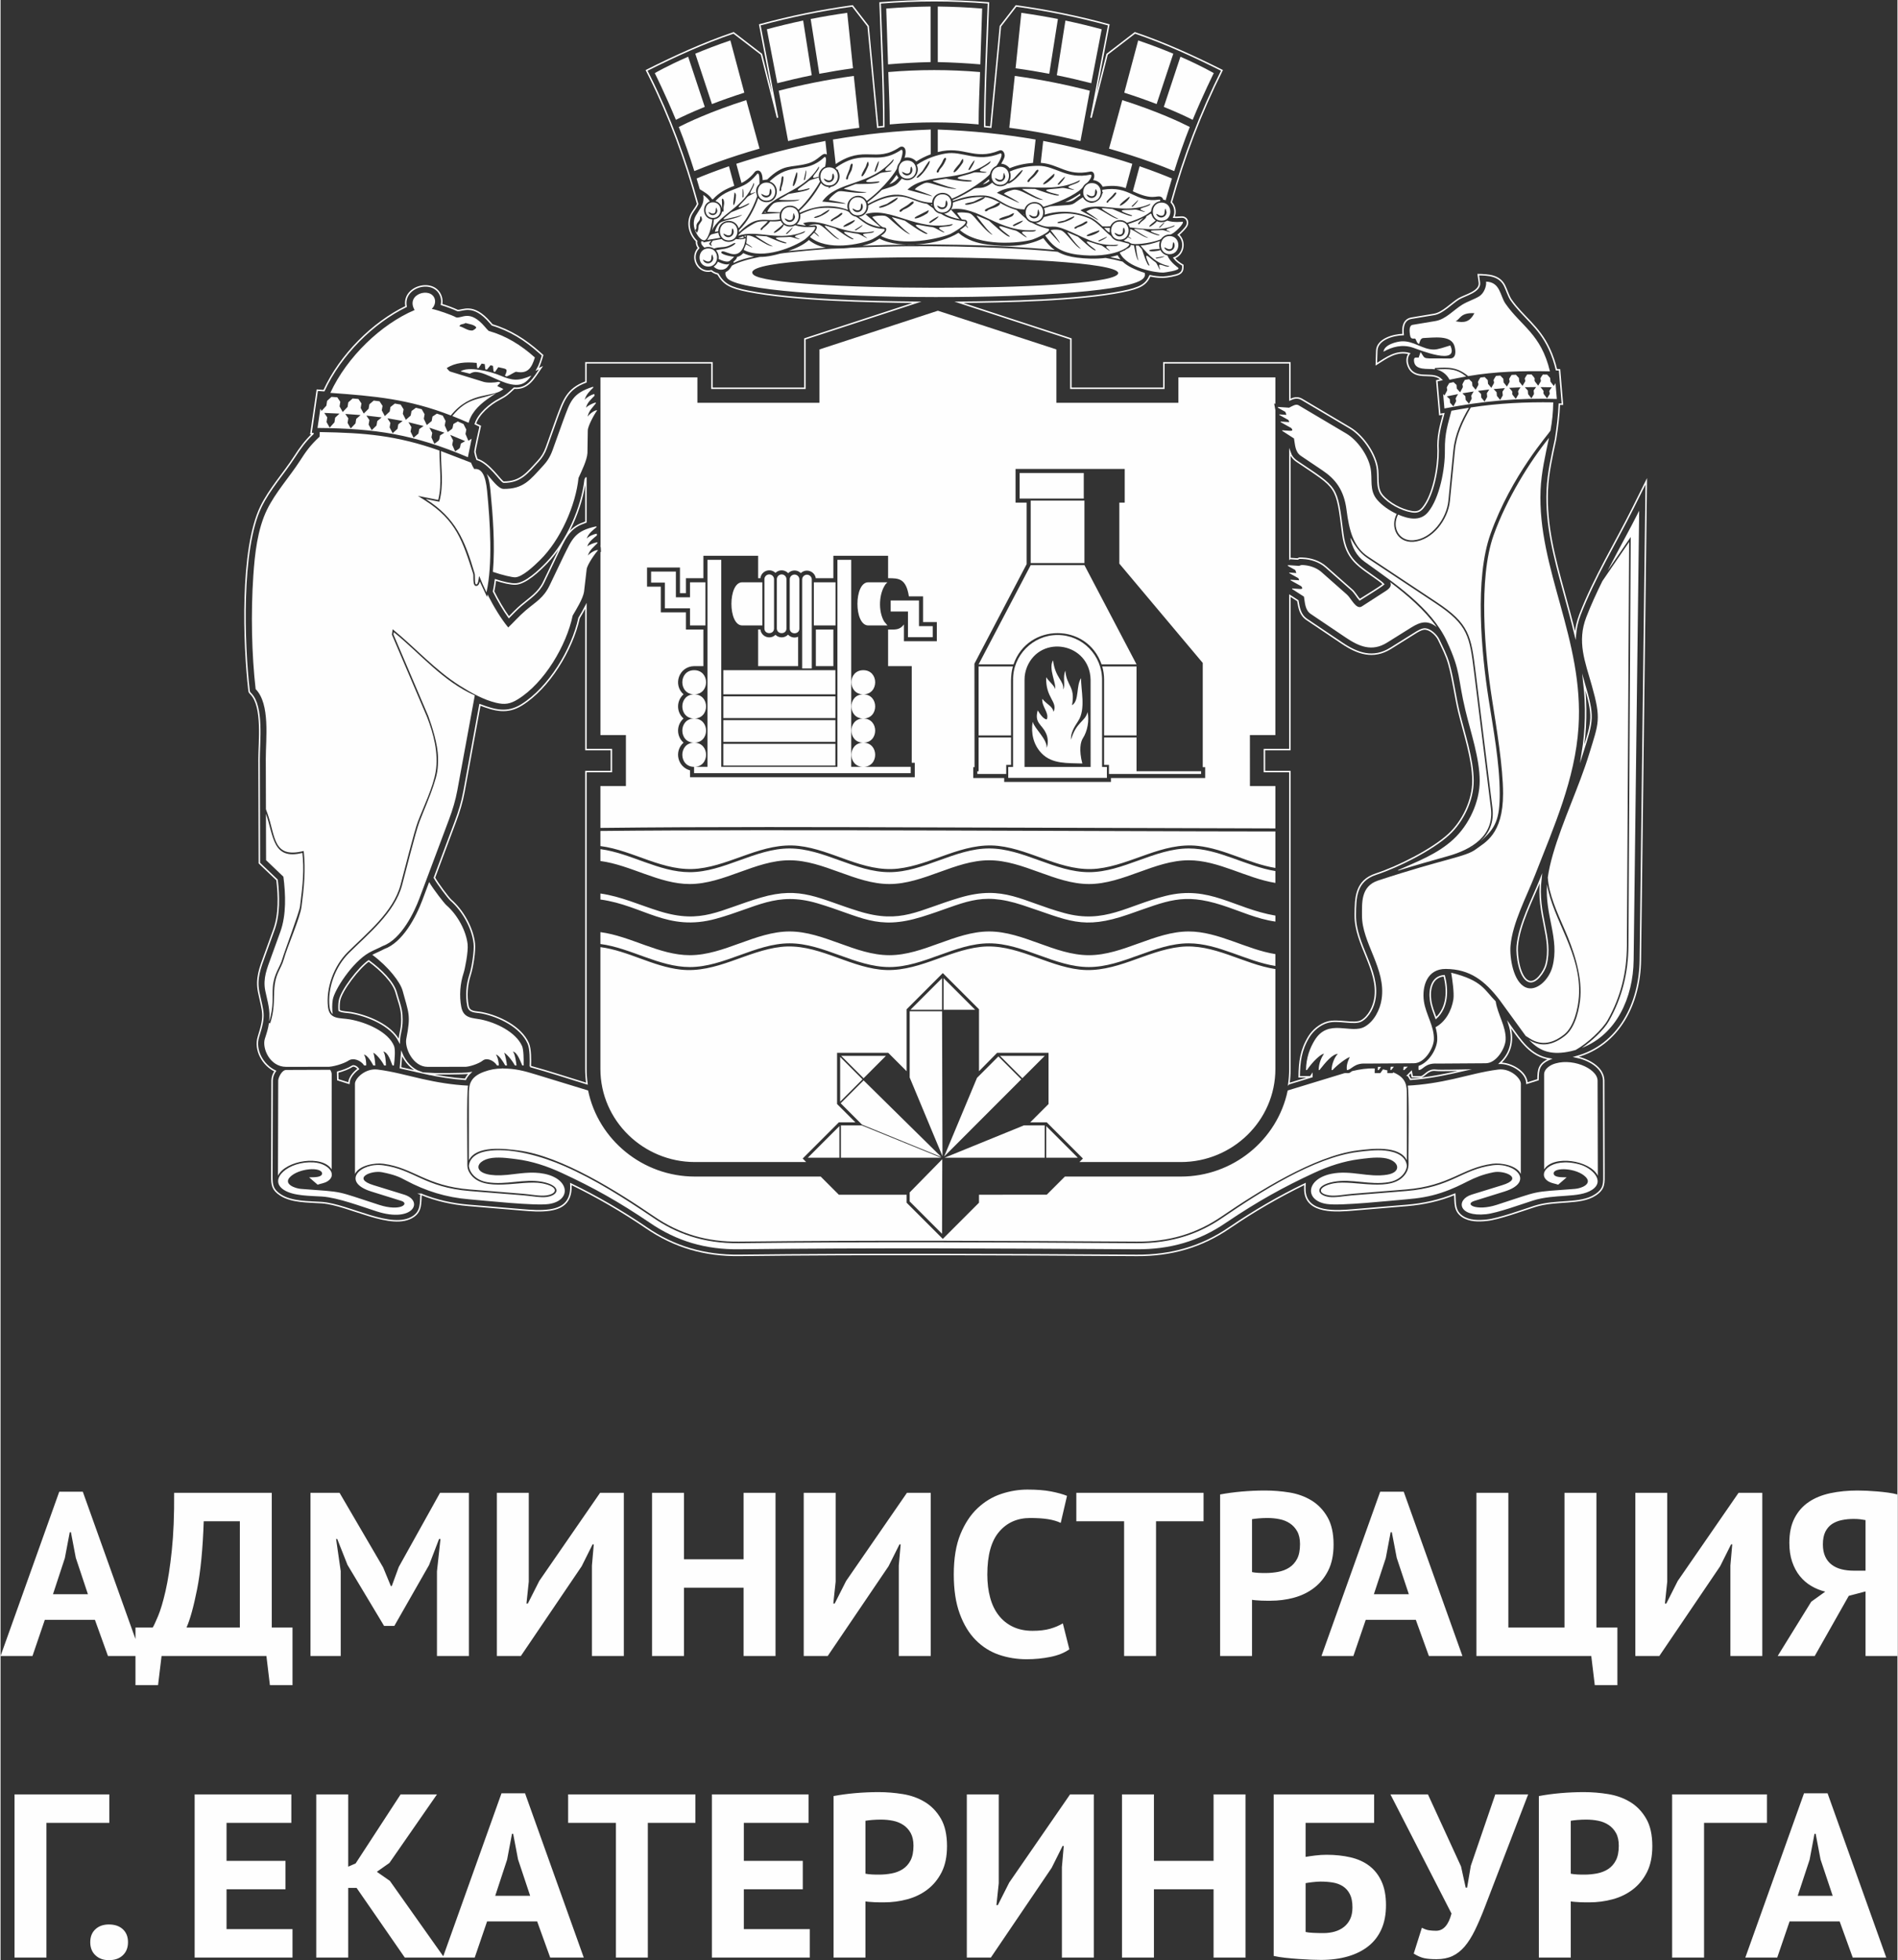 <?xml version="1.0" encoding="UTF-8"?> <!-- Creator: CorelDRAW 2021.5 --> <svg xmlns="http://www.w3.org/2000/svg" xmlns:xlink="http://www.w3.org/1999/xlink" xmlns:xodm="http://www.corel.com/coreldraw/odm/2003" xml:space="preserve" width="1170px" height="1208px" style="shape-rendering:geometricPrecision; text-rendering:geometricPrecision; image-rendering:optimizeQuality; fill-rule:evenodd; clip-rule:evenodd" viewBox="0 0 695.63 718.64"><rect x="0" y="0" width="695.63" height="718.64" fill="#333333" stroke="none"/> <defs> <style type="text/css"> <![CDATA[ .str0 {stroke:#FEFEFE;stroke-width:0.54;stroke-miterlimit:22.926} .fil1 {fill:none} .fil2 {fill:#FEFEFE} .fil0 {fill:#FEFEFE;fill-rule:nonzero} ]]> </style> </defs> <g id="Слой_x0020_1">  <path class="fil0" d="M34.61 593.88l-18.38 0 -4.52 13.25 -11.71 0 21.53 -60.24 8.63 0 21.54 60.24 -12.31 0 -4.78 -13.25zm-15.38 -9.4l12.81 0 -4.44 -13.33 -1.79 -9.4 -0.43 0 -1.8 9.49 -4.35 13.24zm87.84 33.33l-8.29 0 -1.28 -10.68 -38.45 0 -1.29 10.68 -8.28 0 0 -21.11 6.32 0c0.4,-0.62 1.05,-2.02 1.96,-4.19 0.91,-2.16 1.83,-5.22 2.74,-9.18 0.91,-3.96 1.68,-8.92 2.3,-14.87 0.63,-5.95 0.92,-13 0.86,-21.15l35.8 0 0 49.39 7.61 0 0 21.11zm-19.31 -21.11l0 -38.96 -13.25 0c-0.34,10.14 -1.15,18.44 -2.43,24.91 -1.29,6.46 -2.58,11.15 -3.89,14.05l19.57 0zm72.28 -20.59l1.29 -11.88 -0.52 0 -3.67 9.57 -12.73 22.3 -3.76 0 -13.42 -22.38 -3.76 -9.49 -0.42 0 1.7 11.79 0 31.11 -11.1 0 0 -59.82 10.68 0 15.98 27.35 2.82 6.83 0.34 0 2.56 -7 15.13 -27.18 10.59 0 0 59.82 -11.71 0 0 -31.02zm56.83 -2.14l0.68 -7.77 -0.43 0 -4.01 8.03 -22.3 32.9 -8.8 0 0 -59.82 11.7 0 0 32.56 -0.85 8.03 0.51 0 4.19 -8.29 22.3 -32.3 8.71 0 0 59.82 -11.7 0 0 -33.16zm55.62 8.12l-21.87 0 0 25.04 -11.71 0 0 -59.82 11.71 0 0 24.36 21.87 0 0 -24.36 11.71 0 0 59.82 -11.71 0 0 -25.04zm56.91 -8.12l0.69 -7.77 -0.43 0 -4.02 8.03 -22.3 32.9 -8.8 0 0 -59.82 11.71 0 0 32.56 -0.86 8.03 0.51 0 4.19 -8.29 22.3 -32.3 8.72 0 0 59.82 -11.71 0 0 -33.16zm62.55 30.71c-1.82,1.29 -4.14,2.23 -6.96,2.79 -2.82,0.57 -5.71,0.85 -8.68,0.85 -3.58,0 -6.99,-0.55 -10.21,-1.66 -3.22,-1.11 -6.05,-2.91 -8.5,-5.39 -2.45,-2.47 -4.4,-5.69 -5.85,-9.65 -1.46,-3.96 -2.18,-8.76 -2.18,-14.4 0,-5.87 0.81,-10.78 2.43,-14.74 1.63,-3.96 3.74,-7.15 6.33,-9.57 2.59,-2.42 5.48,-4.16 8.67,-5.21 3.19,-1.06 6.38,-1.58 9.57,-1.58 3.42,0 6.31,0.22 8.67,0.68 2.37,0.46 4.32,1 5.86,1.62l-2.31 9.91c-1.31,-0.62 -2.86,-1.08 -4.66,-1.36 -1.79,-0.29 -3.97,-0.43 -6.53,-0.43 -4.73,0 -8.54,1.68 -11.41,5.06 -2.88,3.36 -4.32,8.58 -4.32,15.66 0,3.08 0.34,5.9 1.03,8.43 0.68,2.55 1.72,4.72 3.12,6.51 1.39,1.8 3.13,3.21 5.21,4.2 2.08,1 4.49,1.5 7.22,1.5 2.56,0 4.73,-0.26 6.49,-0.77 1.77,-0.51 3.31,-1.17 4.62,-1.97l2.39 9.52zm49.22 -46.94l-17.43 0 0 49.39 -11.71 0 0 -49.39 -17.52 0 0 -10.43 46.66 0 0 10.43zm6.07 -9.83c2.39,-0.45 5.02,-0.81 7.9,-1.07 2.88,-0.25 5.74,-0.38 8.59,-0.38 2.96,0 5.94,0.24 8.93,0.72 2.99,0.49 5.68,1.46 8.07,2.91 2.39,1.45 4.35,3.47 5.85,6.07 1.51,2.59 2.27,5.96 2.27,10.12 0,3.76 -0.66,6.94 -1.97,9.53 -1.31,2.59 -3.04,4.71 -5.21,6.37 -2.16,1.65 -4.63,2.84 -7.39,3.58 -2.76,0.75 -5.63,1.11 -8.59,1.11 -0.28,0 -0.74,0 -1.36,0 -0.63,0 -1.29,-0.01 -1.97,-0.04 -0.68,-0.03 -1.35,-0.07 -2.01,-0.13 -0.65,-0.05 -1.12,-0.11 -1.41,-0.17l0 20.6 -11.7 0 0 -59.22zm17.43 8.63c-1.14,0 -2.22,0.04 -3.25,0.13 -1.03,0.09 -1.85,0.18 -2.48,0.3l0 19.4c0.23,0.05 0.57,0.11 1.03,0.17 0.45,0.05 0.94,0.1 1.45,0.12 0.51,0.03 1.01,0.05 1.5,0.05 0.48,0 0.84,0 1.06,0 1.54,0 3.07,-0.15 4.58,-0.43 1.5,-0.29 2.86,-0.81 4.05,-1.58 1.2,-0.77 2.15,-1.84 2.87,-3.2 0.71,-1.37 1.06,-3.17 1.06,-5.39 0,-1.88 -0.34,-3.43 -1.02,-4.66 -0.68,-1.22 -1.58,-2.2 -2.69,-2.94 -1.11,-0.74 -2.38,-1.26 -3.8,-1.54 -1.43,-0.29 -2.88,-0.43 -4.36,-0.43zm54.34 37.34l-18.37 0 -4.53 13.25 -11.7 0 21.53 -60.24 8.63 0 21.53 60.24 -12.3 0 -4.79 -13.25zm-15.38 -9.4l12.82 0 -4.44 -13.33 -1.8 -9.4 -0.43 0 -1.79 9.49 -4.36 13.24zm89.3 33.33l-8.29 0 -1.29 -10.68 -42.12 0 0 -59.82 11.71 0 0 49.39 20.59 0 0 -49.39 11.71 0 0 49.39 7.69 0 0 21.11zm41.44 -43.84l0.68 -7.77 -0.43 0 -4.01 8.03 -22.3 32.9 -8.8 0 0 -59.82 11.7 0 0 32.56 -0.85 8.03 0.51 0 4.19 -8.29 22.3 -32.3 8.71 0 0 59.82 -11.7 0 0 -33.16zm61.26 33.16l-11.7 0 0 -23.67 -6.15 1.62 -12.48 22.05 -13.59 0 12.31 -19.91 5.13 -3.68c-1.83,-0.45 -3.54,-1.15 -5.13,-2.09 -1.6,-0.94 -2.99,-2.15 -4.19,-3.63 -1.2,-1.48 -2.13,-3.23 -2.82,-5.26 -0.68,-2.02 -1.02,-4.31 -1.02,-6.88 0,-3.58 0.62,-6.6 1.88,-9.05 1.25,-2.45 2.99,-4.43 5.21,-5.94 2.22,-1.51 4.87,-2.59 7.94,-3.25 3.08,-0.65 6.41,-0.98 10,-0.98 0.97,0 2.08,0.03 3.33,0.08 1.26,0.06 2.55,0.15 3.89,0.26 1.34,0.11 2.65,0.26 3.93,0.43 1.28,0.17 2.44,0.4 3.46,0.68l0 59.22zm-16.06 -50.25c-1.54,0 -2.99,0.14 -4.36,0.43 -1.37,0.28 -2.56,0.77 -3.59,1.45 -1.02,0.69 -1.83,1.63 -2.43,2.82 -0.6,1.2 -0.9,2.74 -0.9,4.62 0,1.76 0.29,3.26 0.86,4.48 0.56,1.23 1.36,2.22 2.39,2.99 1.02,0.77 2.22,1.33 3.59,1.67 1.36,0.34 2.84,0.51 4.44,0.51l4.36 0 0 -18.54c-0.63,-0.11 -1.27,-0.21 -1.92,-0.3 -0.66,-0.08 -1.47,-0.13 -2.44,-0.13zm-639.67 111.43l-23.07 0 0 49.39 -11.7 0 0 -59.82 34.77 0 0 10.43zm-7 43.75c0,-2 0.62,-3.58 1.88,-4.74 1.25,-1.17 2.9,-1.76 4.95,-1.76 2.17,0 3.88,0.59 5.13,1.76 1.25,1.16 1.88,2.74 1.88,4.74 0,1.99 -0.63,3.59 -1.88,4.78 -1.25,1.2 -2.96,1.8 -5.13,1.8 -2.05,0 -3.7,-0.6 -4.95,-1.8 -1.26,-1.19 -1.88,-2.79 -1.88,-4.78zm38.28 -54.18l35.46 0 0 10.43 -23.76 0 0 13.93 21.62 0 0 10.42 -21.62 0 0 14.61 24.19 0 0 10.43 -35.89 0 0 -59.82zm59.39 34.27l-3.08 0 0 25.55 -11.71 0 0 -59.82 11.71 0 0 26.49 2.73 -1.19 16.49 -25.3 13.33 0 -17.43 25.12 -4.61 3.25 4.78 3.33 19.91 28.12 -14.44 0 -17.68 -25.55zm66.22 12.3l-18.37 0 -4.53 13.25 -11.71 0 21.53 -60.24 8.63 0 21.54 60.24 -12.31 0 -4.78 -13.25zm-15.38 -9.4l12.81 0 -4.44 -13.33 -1.79 -9.4 -0.43 0 -1.8 9.49 -4.35 13.24zm73.4 -26.74l-17.44 0 0 49.39 -11.7 0 0 -49.39 -17.52 0 0 -10.43 46.66 0 0 10.43zm6.06 -10.43l35.46 0 0 10.43 -23.75 0 0 13.93 21.62 0 0 10.42 -21.62 0 0 14.61 24.18 0 0 10.43 -35.89 0 0 -59.82zm44.61 0.6c2.39,-0.45 5.03,-0.81 7.9,-1.07 2.88,-0.25 5.74,-0.38 8.59,-0.38 2.96,0 5.94,0.24 8.93,0.73 2.99,0.48 5.68,1.45 8.07,2.9 2.4,1.45 4.35,3.48 5.86,6.07 1.51,2.59 2.26,5.96 2.26,10.12 0,3.76 -0.65,6.94 -1.96,9.53 -1.31,2.59 -3.05,4.71 -5.22,6.37 -2.16,1.65 -4.63,2.84 -7.39,3.58 -2.76,0.75 -5.62,1.12 -8.59,1.12 -0.28,0 -0.74,0 -1.36,0 -0.63,0 -1.28,-0.02 -1.97,-0.05 -0.68,-0.02 -1.35,-0.07 -2.01,-0.13 -0.65,-0.05 -1.12,-0.11 -1.41,-0.17l0 20.6 -11.7 0 0 -59.22zm17.43 8.63c-1.14,0 -2.22,0.04 -3.25,0.13 -1.02,0.09 -1.85,0.18 -2.48,0.3l0 19.4c0.23,0.05 0.57,0.11 1.03,0.17 0.46,0.05 0.94,0.1 1.45,0.12 0.51,0.03 1.01,0.05 1.5,0.05 0.48,0 0.84,0 1.07,0 1.53,0 3.06,-0.15 4.57,-0.43 1.51,-0.29 2.86,-0.81 4.06,-1.58 1.19,-0.77 2.15,-1.84 2.86,-3.2 0.71,-1.37 1.07,-3.17 1.07,-5.39 0,-1.88 -0.35,-3.43 -1.03,-4.66 -0.68,-1.22 -1.58,-2.2 -2.69,-2.94 -1.11,-0.74 -2.38,-1.26 -3.8,-1.54 -1.43,-0.29 -2.88,-0.43 -4.36,-0.43zm66.31 17.43l0.68 -7.77 -0.43 0 -4.01 8.03 -22.3 32.9 -8.81 0 0 -59.82 11.71 0 0 32.56 -0.85 8.03 0.51 0 4.19 -8.29 22.3 -32.3 8.71 0 0 59.82 -11.7 0 0 -33.16zm55.62 8.12l-21.87 0 0 25.04 -11.71 0 0 -59.82 11.71 0 0 24.36 21.87 0 0 -24.36 11.71 0 0 59.82 -11.71 0 0 -25.04zm22.05 -34.78l36.83 0 0 10.43 -25.13 0 0 12.47c0.97,-0.17 2.16,-0.34 3.55,-0.51 1.4,-0.17 2.78,-0.26 4.15,-0.26 3.18,0 6.12,0.32 8.8,0.94 2.67,0.63 4.97,1.67 6.87,3.12 1.91,1.46 3.41,3.36 4.49,5.73 1.08,2.36 1.62,5.25 1.62,8.67 0,3.36 -0.55,6.3 -1.66,8.8 -1.11,2.51 -2.71,4.59 -4.79,6.24 -2.08,1.65 -4.58,2.91 -7.52,3.76 -2.93,0.85 -6.22,1.28 -9.87,1.28 -0.96,0 -2.17,-0.03 -3.63,-0.08 -1.45,-0.06 -2.99,-0.15 -4.61,-0.26 -1.63,-0.11 -3.23,-0.26 -4.83,-0.43 -1.59,-0.17 -3.02,-0.4 -4.27,-0.68l0 -59.22zm18.2 50.84c1.48,0 2.86,-0.18 4.14,-0.54 1.28,-0.37 2.41,-0.92 3.38,-1.68 0.97,-0.75 1.74,-1.72 2.31,-2.89 0.56,-1.18 0.85,-2.6 0.85,-4.28 0,-2.03 -0.31,-3.64 -0.94,-4.87 -0.63,-1.23 -1.48,-2.2 -2.56,-2.9 -1.09,-0.69 -2.33,-1.16 -3.72,-1.38 -1.4,-0.23 -2.89,-0.34 -4.49,-0.34 -0.79,0 -1.79,0.07 -2.99,0.21 -1.19,0.15 -2.02,0.26 -2.48,0.37l0 17.89c0.63,0.16 1.59,0.27 2.87,0.33 1.28,0.06 2.49,0.08 3.63,0.08zm50.5 -24.43l1.71 7.77 0.51 0 1.37 -8.03 8.97 -26.15 12.05 0 -15.9 41.36c-1.25,3.25 -2.46,6.07 -3.63,8.46 -1.17,2.39 -2.42,4.37 -3.76,5.94 -1.34,1.56 -2.83,2.73 -4.48,3.5 -1.65,0.77 -3.59,1.15 -5.81,1.15 -1.88,0 -3.41,-0.12 -4.58,-0.38 -1.16,-0.26 -2.43,-0.81 -3.8,-1.67l2.99 -9.48c0.97,0.51 1.85,0.83 2.65,0.94 0.8,0.11 1.65,0.17 2.57,0.17 2.67,0 4.55,-2.11 5.64,-6.32l-22.39 -43.67 13.76 0 12.13 26.41zm28.54 -25.81c2.39,-0.45 5.03,-0.81 7.9,-1.07 2.88,-0.25 5.74,-0.38 8.59,-0.38 2.96,0 5.94,0.24 8.93,0.73 2.99,0.48 5.68,1.45 8.07,2.9 2.4,1.45 4.35,3.48 5.86,6.07 1.51,2.59 2.26,5.96 2.26,10.12 0,3.76 -0.65,6.94 -1.96,9.53 -1.31,2.59 -3.05,4.71 -5.22,6.37 -2.16,1.65 -4.62,2.84 -7.39,3.58 -2.76,0.75 -5.62,1.12 -8.58,1.12 -0.29,0 -0.75,0 -1.37,0 -0.63,0 -1.28,-0.02 -1.97,-0.05 -0.68,-0.02 -1.35,-0.07 -2.01,-0.13 -0.65,-0.05 -1.12,-0.11 -1.41,-0.17l0 20.6 -11.7 0 0 -59.22zm17.43 8.63c-1.14,0 -2.22,0.04 -3.25,0.13 -1.02,0.09 -1.85,0.18 -2.48,0.3l0 19.4c0.23,0.05 0.57,0.11 1.03,0.17 0.46,0.05 0.94,0.1 1.45,0.12 0.52,0.03 1.01,0.05 1.5,0.05 0.48,0 0.84,0 1.07,0 1.54,0 3.06,-0.15 4.57,-0.43 1.51,-0.29 2.86,-0.81 4.06,-1.58 1.19,-0.77 2.15,-1.84 2.86,-3.2 0.71,-1.37 1.07,-3.17 1.07,-5.39 0,-1.88 -0.34,-3.43 -1.03,-4.66 -0.68,-1.22 -1.58,-2.2 -2.69,-2.94 -1.11,-0.74 -2.38,-1.26 -3.8,-1.54 -1.43,-0.29 -2.88,-0.43 -4.36,-0.43zm66.22 1.2l-23.07 0 0 49.39 -11.71 0 0 -59.82 34.78 0 0 10.43zm26.66 36.14l-18.37 0 -4.53 13.25 -11.7 0 21.53 -60.24 8.63 0 21.53 60.24 -12.3 0 -4.79 -13.25zm-15.38 -9.4l12.82 0 -4.45 -13.33 -1.79 -9.4 -0.43 0 -1.79 9.49 -4.36 13.24z"></path> <path class="fil1 str0" d="M135.01 352.28c-3.58,2.46 -10.1,10.88 -10.73,14.66 -0.19,1.13 -0.21,2.35 -0.12,3.53 1.16,0.67 3.05,0.58 4.41,0.83 6.11,1.09 14.65,4.54 17.65,10.43 0.11,-3.38 1.25,-4.52 0.9,-9.67 -0.18,-2.71 -1.34,-5.55 -2.05,-8.18 -1,-3.76 -5.43,-8.22 -10.06,-11.6zm429.85 -30.14l0 0c-3.06,7.65 -7.96,16.76 -8.66,24.81 -0.27,3.14 0.76,11.34 4.11,12.79 2.72,1.17 5.82,-3.71 6.42,-5.98 2.61,-9.96 -3.46,-18.33 -1.87,-31.62zm-410.66 115.71l0 0c-0.2,3.13 0.19,6.12 -2.77,8.13 -7.86,5.36 -23.65,-4.36 -33.62,-5.06 -4.81,-0.34 -11.06,-0.11 -15.21,-2.85 -2.88,-1.9 -3.12,-3.59 -3.11,-6.82l0.09 -35.16c0.04,-1.32 0.49,-2.45 1.16,-3.41 -4.6,-2.17 -7.69,-7.78 -6.17,-12.57 2.63,-8.3 1.69,-8.64 0.1,-16.36 -1.05,-5.11 0.56,-9.02 2.25,-13.7l3.36 -9.29c1.99,-5.51 1.81,-12.32 1.11,-18.16l-6.48 -6.17 -0.11 -38.12c-0.02,-6.16 1.57,-19.3 -3.01,-23.93 -0.57,-0.57 -0.61,-0.65 -0.7,-1.45 -1.91,-16.65 -3.16,-51.63 4.41,-67.17 3.23,-6.61 8.26,-12.03 12.23,-18.17 2.17,-3.37 4,-5.86 6.82,-8.58l0 -0.02 -0.72 -0.01 2.31 -15.93 2.46 0.17c6.05,-13.2 17.99,-24.96 30.12,-30.85 -1.52,-7.51 10.51,-10.66 12.83,-3.63 0.31,0.95 0.35,1.94 0.16,2.89 2.04,0.63 4.35,1.48 5.85,2.2 1.83,0.28 5.68,-2.97 12.01,4.46 0.23,0.28 0.47,0.57 0.73,0.83 6.61,1.98 12.12,5.5 17.29,10.08l1.19 1.06c-0.54,1.75 -1.02,3.55 -1.95,5.14l1.36 -0.58c-2.56,3.7 -4.64,7.94 -9.85,7.5 -2.14,1.99 -2.78,2.71 -5.47,4.09 -3.31,1.69 -7.66,5.35 -8.76,9.01l1.8 0.84c-0.33,1.55 -1.94,8.47 -1.94,9.46 0.18,0.91 0.43,1.83 0.75,2.7 4.5,1.25 8.78,8.19 9.77,8.35 6.26,0.03 8.72,-3.46 12.61,-7.64 1.43,-1.54 2.33,-3.02 3.05,-5.01l3.92 -10.94c2.34,-6.2 3.63,-10.61 10.59,-13.13l0 -7.03 46.22 0 0 9.33c11.36,0 22.73,0 34.1,0l0 -18.1 41.08 -13.42c-17.45,-0.17 -45.16,-0.77 -61.85,-4.03 -6.72,-1.31 -9.03,-2.65 -11.17,-6.36 -0.86,-0.21 -1.7,-0.59 -2.38,-1.16 -4.8,1.13 -7.97,-4.86 -4.67,-8.34 -0.55,-0.74 -0.9,-1.6 -0.73,-2.52 -2.69,-2.6 -3.67,-6.85 -1.78,-10.15 0.65,-1.13 1.65,-2.26 2.16,-3.48 -4.42,-16.19 -10.2,-31.92 -17.72,-46.97l-1.01 -2.01c10.61,-5.3 20.65,-9.92 31.91,-13.76l10.22 7.85 5.9 23.28 -6.51 -34.07c11.49,-3.12 22.18,-5.28 33.98,-6.94l5.76 7.44 3.51 37.01c0.75,-0.08 1.49,-0.15 2.24,-0.23 0,-15.09 -0.87,-30.23 -1.36,-45.33 13.39,-1.06 26.33,-1.06 39.72,0 -0.5,15.1 -1.36,30.24 -1.36,45.33 0.74,0.08 1.49,0.15 2.23,0.23l3.52 -37.01 5.76 -7.44c11.79,1.66 22.49,3.81 33.98,6.94l-6.51 34.07 5.9 -23.28 10.21 -7.85c11.26,3.84 21.31,8.46 31.91,13.76 -7.77,15.55 -13.95,31.62 -18.56,48.35 1.34,1.44 1.74,3.67 0.91,5.5 1.17,0.12 2.84,-0.22 3.59,0 1.34,0.39 1.73,1.85 1.18,3.03 -0.37,0.82 -2.05,2.53 -3.08,3.4 2.78,2.46 1.92,7.23 -1.6,8.49 0.91,1.19 2.01,1.94 3.22,2.65 0,1.41 0.02,2.44 -1.44,3.22 -1.09,0.58 -4.44,1.15 -5.72,1.18 -1.57,0.04 -3.23,-0.16 -4.89,-0.52 -1.51,3.27 -3.58,4.49 -10.16,5.81 -16.23,3.22 -42.88,3.77 -59.92,3.91l41.06 13.42 0 18.1c11.37,0 22.74,0 34.1,0l0 -9.33 46.22 0 0 13.55c1.41,-0.66 2.81,-1.08 4.42,-0.13l17.5 10.37c4.62,2.73 9,8.88 10.06,14.26 0.68,3.4 -0.48,7.75 1.89,10.53 2.47,2.91 7.01,5.35 10.76,5.99 1.79,0.31 2.96,0.01 4.13,-1.4 3.92,-4.74 5.67,-14.95 5.6,-20.99 -0.32,-5.11 0.77,-8.77 2.02,-13.48l-1.41 0.26 -1.09 -12.37 1.7 -0.39c-2.81,-2.84 -7.44,-0.41 -10.56,-2.81 -1.88,-1.44 -2.78,-4.79 -1.23,-6.78 -4.71,-1.24 -8.35,1.52 -12.09,3.91l0.16 -4.94c0.13,-4.24 6.08,-5.86 9.67,-5.95 -0.26,-2.47 0.03,-5.5 3.08,-6l8.34 -1.39c3.07,-0.52 6.34,-4.06 8.95,-5.67 2.22,-1.36 8.06,-2.64 7.59,-6l-0.41 -2.9c3.63,0.1 7.69,0.19 9.63,4 0.75,1.48 1.5,3.95 2.36,5.2 4.38,6.32 10.21,9.71 14.04,17.95 1.2,2.58 2.05,5.14 2.64,7.71l1.14 0.03 1.05 12.62 -1.13 -0.02c-0.15,4.23 -0.71,8.5 -1.38,12.86 -1.3,6.14 -2.78,12.41 -3.04,18.7 -0.53,12.9 2.65,24.65 6.03,36.99 1.48,5.39 2.96,10.77 4.24,16.17 0.21,-2.61 0.83,-5.22 1.72,-7.55 5.3,-13.69 12.97,-26.13 19.49,-39.21l4.82 -9.68 -2.17 175.57c-0.19,15.65 -7.75,31.21 -23.63,35.45 4.27,0.86 10.05,3.66 10.19,8.63l0.09 34.03c0.01,3.59 0.28,5.7 -3.11,7.93 -5.57,3.68 -14.31,1.68 -22.33,4.25 -4.47,1.43 -13.09,4.6 -17.54,5.06 -2.96,0.31 -6.38,0.35 -8.95,-1.39 -3.01,-2.06 -2.57,-4.98 -2.77,-8.14 -5.63,2.3 -11.45,3.58 -17.51,4.09l-19.58 1.63c-5.95,0.5 -17.3,1.52 -17.88,-6.99 -0.06,-0.84 -0.02,-1.67 0.03,-2.51 -9.57,4.64 -18.79,10 -27.58,15.99 -10.38,7.14 -21.55,10.28 -34.11,10.2 -48.61,-0.32 -97.22,-0.57 -145.82,-0.01 -12.56,0.15 -23.75,-3.05 -34.12,-10.18 -8.8,-5.99 -18,-11.35 -27.58,-15.99 0.31,5.54 -1.93,8.73 -7.78,9.56 -3.32,0.48 -6.76,0.21 -10.08,-0.07l-19.59 -1.64c-6.05,-0.5 -11.88,-1.79 -17.5,-4.08zm-30.58 -44.77l0 0 0.06 2.78c1.35,0.41 2.7,0.84 4.05,1.28 0.1,-2.11 1.87,-4.07 3.49,-5.25 -0.35,-0.52 -1.56,-1.45 -2.25,-0.98 -1.19,0.81 -3.3,1.64 -5.35,2.17zm23.03 -1.61l0 0 7.11 1.6c-2.98,-1.1 -5.44,-3.81 -6.67,-6.86l-0.44 5.26zm9.37 2.11l0 0c4.76,1.04 9.58,1.81 14.44,2.14 0.44,-0.91 1.02,-1.68 1.71,-2.34 -1.91,0.38 -14.31,0.34 -16.15,0.2zm38.26 -2.58l0 0c6.96,1.91 13.85,4.2 20.76,6.32 -0.25,-1.78 -0.38,-3.59 -0.38,-5.43l0 -109.02 9.34 0 0 -8.05 -9.34 0 0 -52.67c-0.8,1.58 -1.74,3.12 -2.51,4.44 -2.52,11.56 -10.99,25.62 -21.11,31.87 -5.3,3.26 -9.77,2 -15.24,-0.07l-5.85 31.86c-0.69,3.73 -1.79,7.38 -3.13,10.93l-7.72 20.61c1.16,2.11 4.96,7.19 6.01,8.19 4.37,3.78 8,10.17 8.63,15.93 0.3,2.73 -0.68,8.85 -1.56,11.53 -1.17,3.56 -1.49,7.61 -0.78,11.29 0.49,2.56 2.87,2.14 5.1,2.58 6.23,1.22 14.31,5.1 17.01,11.18 0.93,2.08 0.84,6.21 0.77,8.51zm278.17 6.32l0 0 8.44 -2.58 0 -0.7 -0.5 0.74 -4.16 0c0.08,-5.5 0.57,-9.74 3.52,-14.61 1.48,-2.45 4.09,-4.62 6.87,-5.41 3.94,-1.11 9.85,0.95 12.42,-0.5 2.78,-1.57 4.51,-5.22 4.98,-8.27 1.6,-10.38 -7.33,-19.78 -7.22,-30.48 0.06,-6.43 0.12,-12.58 7.59,-15.04 8.21,-2.69 20.61,-8.96 26.69,-14.55 5.19,-4.78 8.9,-12.57 8.88,-19.66 -0.02,-7.99 -3.27,-17.44 -5.16,-25.24 -1.4,-5.83 -2.08,-11.9 -3.69,-17.65 -0.88,-3.15 -2.36,-5.94 -3.74,-8.87 -0.78,-1.64 -2.98,-3.73 -4.87,-3.89 -1.25,-0.11 -2.9,0.94 -3.91,1.57l-8.83 5.52c-6.35,3.97 -12.16,1.92 -17.85,-1.93l-12.81 -8.61c-2.53,-1.72 -2.89,-4.15 -3.37,-6.93l-2.9 -1.87 0 56.46 -9.35 0 0.01 8.05 9.34 0 0 109.02c0,1.84 -0.13,3.65 -0.38,5.43zm43.65 -3.1l0 0c0.36,0.45 0.67,0.95 0.94,1.5 6.79,-0.46 13.4,-1.9 20.02,-3.4 -2.2,0.02 -9.06,0.27 -10.74,0.06 -2.77,-0.36 -3.95,1.99 -5.31,2.4l-3.31 0 -0.34 -1.84 -1.26 1.28zm33.79 -4.4l0 0c3.83,-0.09 9.67,2.97 9.87,7.31 1.35,-0.43 2.7,-0.86 4.06,-1.28 0,-3.84 0.35,-5.9 4.33,-7.58 -7.15,-1.11 -10.69,-6.75 -14.9,-12.68 1.62,5.09 1.01,10.19 -3.36,14.23zm-335.23 -214.56l0 0 0 16.14c-0.29,0.11 -0.48,0.21 -0.81,0.32 -5.76,1.92 -7.19,6.47 -9.67,11.26l-5.01 10.48c-1.85,3.87 -5.05,5.77 -8.21,8.46 -1.62,1.39 -3.06,2.9 -4.54,4.4 -2,-2.78 -3.96,-6.16 -5.62,-9.47 0.28,-1.36 0.51,-2.78 0.7,-4.24 2.86,0.94 5.6,1.54 7.23,1.51 3.78,-0.06 8.87,-4.96 11.52,-7.71 7.56,-7.86 12.97,-20.35 14.13,-30.54l0.28 -0.61zm258.17 29.49l0 0 0 -38.93c0.46,1.34 1.22,2.39 2.63,3.35 14.99,10.11 14.46,8.51 16.75,26.48 1.23,9.69 5.95,11.84 12.97,16.9 0.38,0.28 1.52,1.1 1.99,1.65 -1.53,1.28 -6.73,4.38 -8.74,5.68 -1,-1.07 -1.78,-2.76 -3.19,-3.88l-9.24 -8.15c-2.29,-2.02 -5.46,-3.06 -8.48,-3.18 -1.38,-0.04 -1.1,-0.12 -1.85,0.28l-2.84 -0.2zm107.81 45.39l0 0c1,8.59 0.84,17.47 -0.58,26.08 4.04,-12.67 4.28,-13.24 0.58,-26.08zm-54.23 123.14l0 0c4.32,-3.93 4.38,-10.39 2.99,-15.55 -4.59,0.33 -5.53,5.06 -4.97,9.02 0.33,2.31 1.18,4.41 1.98,6.53z"></path> <path class="fil2" d="M557.53 397.32c0,-1.97 -3.84,-5.76 -8.29,-5.2 -5.49,0.68 -10.97,2.23 -16.37,3.45 -5.65,1.27 -11.05,2.15 -16.82,2.45 0.55,2.62 0.25,22.1 0.25,26.05 0,2.46 0.37,4.11 -0.99,6.17 -4.85,7.39 -18.88,2.17 -26.36,3.59 -5.76,1.1 -6.28,3.8 -1.65,4.44 2.41,0.34 5.85,-0.38 8.34,-0.58l19.68 -1.59c16.34,-1.32 20.62,-7.96 31.83,-9.44 3.05,-0.41 8.82,0.54 10.36,3.74l0.02 -33.08zm-427.56 0l0 0c0,-1.97 3.84,-5.76 8.28,-5.2 5.5,0.68 10.97,2.23 16.38,3.45 5.64,1.27 11.04,2.15 16.81,2.45 -0.55,2.61 -0.25,23.35 -0.25,27.42 0,2 -0.18,3.02 0.99,4.8 4.86,7.39 18.88,2.17 26.37,3.59 6.41,1.22 5.62,3.9 1.64,4.44 -2.41,0.34 -5.84,-0.38 -8.34,-0.58l-19.68 -1.59c-16.33,-1.32 -20.61,-7.96 -31.82,-9.44 -3.06,-0.41 -8.82,0.54 -10.37,3.74l-0.01 -33.08zm-4.5 -246.28l0 0c0,0 0.01,-0.01 0.02,-0.01 0,0 0,0.01 0,0.02 0.59,-0.63 1.18,-1.25 1.77,-1.86 0.08,-0.56 0.18,-1.12 0.26,-1.68 0.54,-0.47 1.07,-0.95 1.6,-1.42 0.71,0.07 1.41,0.13 2.12,0.19 0.36,0.54 0.73,1.09 1.11,1.63 -0.1,0.56 -0.19,1.11 -0.28,1.66 0.37,0.68 0.75,1.37 1.12,2.06 0.6,-0.59 1.2,-1.18 1.78,-1.77 0.1,-0.55 0.19,-1.1 0.29,-1.65 0.52,-0.45 1.05,-0.9 1.59,-1.35 0.71,0.09 1.43,0.18 2.14,0.27 0.36,0.55 0.73,1.11 1.1,1.67 -0.11,0.54 -0.2,1.09 -0.29,1.64 0.38,0.7 0.74,1.41 1.12,2.11 0.6,-0.56 1.19,-1.12 1.79,-1.68 0.09,-0.55 0.18,-1.09 0.27,-1.64 0.54,-0.43 1.08,-0.85 1.61,-1.28 0.72,0.13 1.42,0.25 2.13,0.38 0.37,0.58 0.72,1.16 1.09,1.75 -0.1,0.55 -0.19,1.09 -0.29,1.64 0.37,0.73 0.74,1.47 1.12,2.2 0.59,-0.53 1.18,-1.06 1.77,-1.58 0.1,-0.55 0.2,-1.1 0.3,-1.65 0.53,-0.4 1.08,-0.8 1.61,-1.19 0.7,0.18 1.42,0.35 2.13,0.53 0.34,0.61 0.7,1.23 1.06,1.85 -0.1,0.55 -0.2,1.1 -0.29,1.65 0.36,0.77 0.73,1.54 1.09,2.31 0.6,-0.49 1.2,-0.98 1.79,-1.47 0.1,-0.55 0.19,-1.1 0.3,-1.65 0.53,-0.36 1.07,-0.72 1.61,-1.07 0.7,0.23 1.43,0.47 2.14,0.71 0.34,0.66 0.71,1.32 1.05,1.98 -0.1,0.54 -0.21,1.09 -0.31,1.64 0.36,0.8 0.72,1.61 1.09,2.42 1.9,-1.46 1.64,-0.72 2.09,-2.95 0.53,-0.31 1.07,-0.62 1.61,-0.93 0.7,0.3 1.39,0.61 2.09,0.94 0.34,0.69 0.69,1.37 1.04,2.06 -0.1,0.53 -0.21,1.06 -0.31,1.58 0.36,0.83 0.7,1.66 1.06,2.5 0.4,-0.26 0.8,-0.52 1.2,-0.76l-1.38 6.79c-19.74,-8.38 -33.92,-10.57 -55.14,-10.72l1.03 -7.08c0.15,0.28 0.31,0.56 0.46,0.84 0.59,-0.65 1.18,-1.3 1.76,-1.95 0.09,-0.58 0.17,-1.16 0.26,-1.74 0.53,-0.49 1.07,-0.98 1.6,-1.47 0.71,0.05 1.42,0.1 2.13,0.15 0.37,0.55 0.74,1.09 1.11,1.64 -0.09,0.56 -0.18,1.12 -0.26,1.69 0.38,0.68 0.76,1.37 1.14,2.05zm41.23 14.46l0 0c1.9,-1.4 1.65,-0.67 2.1,-2.88 0.52,-0.3 1.06,-0.6 1.59,-0.89l-5.49 -2.3c0.35,0.67 0.69,1.34 1.05,2.01 -0.11,0.54 -0.22,1.08 -0.31,1.62 0.35,0.82 0.7,1.63 1.06,2.44zm-7.61 -2.78l0 0c1.88,-1.5 1.67,-0.82 2.08,-3.07 0.54,-0.33 1.07,-0.67 1.61,-1.01l-5.53 -1.84c0.35,0.63 0.71,1.27 1.06,1.91 -0.1,0.55 -0.2,1.09 -0.3,1.64 0.37,0.79 0.72,1.58 1.08,2.37zm-7.63 -2.23l0 0c0.6,-0.51 1.18,-1.02 1.78,-1.53 0.1,-0.55 0.2,-1.1 0.3,-1.65 0.53,-0.37 1.07,-0.75 1.6,-1.13l-5.55 -1.39c0.35,0.6 0.71,1.2 1.07,1.8 -0.1,0.55 -0.2,1.09 -0.3,1.64 0.36,0.75 0.74,1.5 1.1,2.26zm-7.67 -1.66l0 0c0.6,-0.54 1.19,-1.08 1.78,-1.62 0.1,-0.55 0.19,-1.1 0.29,-1.64 0.53,-0.42 1.06,-0.82 1.59,-1.24l-5.57 -0.98c0.36,0.56 0.72,1.13 1.08,1.7 -0.09,0.54 -0.19,1.09 -0.28,1.64 0.37,0.71 0.75,1.43 1.11,2.14zm-7.68 -1.11l0 0c0.6,-0.57 1.18,-1.15 1.76,-1.72 0.1,-0.55 0.19,-1.1 0.29,-1.64 0.52,-0.45 1.05,-0.89 1.59,-1.33l-5.59 -0.66c0.36,0.55 0.72,1.09 1.1,1.64 -0.1,0.55 -0.19,1.1 -0.28,1.65 0.37,0.68 0.76,1.37 1.13,2.06zm-7.7 -0.64l0 0c0.59,-0.61 1.17,-1.22 1.75,-1.84 0.09,-0.55 0.18,-1.11 0.27,-1.66 0.54,-0.48 1.07,-0.95 1.6,-1.41l-5.6 -0.41c0.37,0.54 0.73,1.07 1.1,1.61 -0.09,0.56 -0.17,1.12 -0.26,1.68 0.38,0.67 0.76,1.35 1.14,2.03zm-7.71 -0.3l0 0c0.58,-0.64 1.17,-1.29 1.75,-1.94 0.09,-0.58 0.17,-1.15 0.26,-1.72 0.53,-0.5 1.06,-0.99 1.59,-1.48l-5.59 -0.25c0.36,0.54 0.73,1.08 1.1,1.62 -0.08,0.58 -0.17,1.16 -0.26,1.73 0.38,0.69 0.77,1.37 1.15,2.04zm53.75 -36.79l0 0c-0.07,0.55 -0.78,0.84 -1.27,1.16 -1.84,0.22 -3.18,-1.11 -4.87,-1.54 0.14,-0.92 1.55,-0.64 2.19,-1.19 1.34,0.4 3.1,0.54 3.95,1.57zm-53.51 24.04l0 0c6.16,-13.26 18.6,-25.12 30.9,-30.37 -3.42,-5.92 5.9,-8.57 7.36,-4.15 0.41,1.24 0,2.72 -1.07,3.73 1.89,0.34 7.37,2.21 8.97,3.13 2.19,0.47 4.92,-3.13 10.59,3.52 0.4,0.48 0.82,0.97 1.32,1.43 6.36,1.79 11.71,5.09 16.94,9.73 -1.16,3.77 -2.54,6.1 -6.82,5.26 -0.45,-0.09 -1.95,1.08 -3.49,1.7 -0.23,-0.07 -0.46,-0.16 -0.68,-0.24 1.35,-2.92 0.44,-2.41 -2.43,-3.15l-1.2 1.74c-0.18,-0.06 -0.36,-0.12 -0.54,-0.18l-0.21 -2.05c-0.3,-0.07 -0.61,-0.14 -0.91,-0.21l-1.32 1.6c-0.19,-0.05 -0.38,-0.09 -0.57,-0.13l-0.22 -1.9c-0.38,-0.07 -0.76,-0.13 -1.14,-0.19l-1.15 1.67c-0.16,-0.02 -0.33,-0.04 -0.48,-0.05l-0.19 -1.87c-3.98,-0.42 -7.93,-0.13 -11,1.92 0.46,0.42 0.78,1.09 1.38,1.27l12.12 3.74c1.39,0.43 3.98,0.35 5.54,0 0.24,0.1 0.47,0.19 0.7,0.28 -1.52,1.73 -1.77,0.86 1.05,2.36 -3.64,3.39 -11.86,0.5 -19.26,9.69 -15.49,-6.01 -27.77,-7.09 -44.19,-8.28zm-23.21 42.81l0 0c3.08,-6.32 8.22,-11.94 12.07,-17.91 2.17,-3.35 3.69,-5.6 7.19,-8.83 0,-0.57 0.03,-1.13 0.06,-1.7 16.73,0.28 28.13,1.22 43.9,6.78 -0.03,6.05 1.06,12.16 -0.46,18.11l-7.44 -1.49 2.56 1.62c11.49,7.28 13.8,14.89 17.71,26.93 0.27,0.83 -0.41,4.88 1.33,4.44 0.69,-0.17 0.96,-0.96 1.1,-1.62l2.65 5.67 0.19 -0.88c2.24,4.41 5.01,8.99 7.59,12.08 1.87,-1.77 3.95,-4.16 6.39,-6.24 3.79,-3.24 6.55,-4.5 8.83,-9.28l4.99 -10.43c3.25,-6.53 4.15,-9.47 12.12,-11.13l0.02 0.35c-1.19,0.93 -2.95,2.25 -3.57,4.14 0.83,-0.89 2.51,-1.63 3.71,-1.79l0.04 0.62c-1.25,1.06 -3.02,2.27 -3.56,4.08 0.78,-0.75 2.55,-1.36 3.71,-1.56l0.02 0.33c-1.17,1.25 -2.83,2.4 -3.5,4.54 1,-1.06 2.61,-2 3.65,-2.01l0.01 0.17c-1.03,1.08 -3.91,5.22 -4.1,6.88l-0.96 8.24c-0.39,2.54 -2.85,6.46 -4.17,8.73 -2.26,10.93 -10.39,24.7 -20.07,30.67 -2.87,1.78 -4.86,2.06 -8.03,1.3 -4.56,-1.09 -9.06,-3.6 -13.16,-6.18 -9.2,-5.77 -16.38,-13.97 -24.75,-20.78l-0.28 1.98 12.84 30.08c2.45,6.23 4.34,13.52 3.21,20.18 -0.97,5.76 -4.39,12.73 -6.49,18.21 -1.38,3.59 -5.14,18.63 -6.38,23.24 -2.68,10.03 -12.36,17.69 -19.44,24.74 -4.99,4.99 -8.02,13.1 -7.16,20.14 0.56,4.63 4.34,3.82 8.04,4.47 6.05,1.08 14.05,4.54 16.17,9.76 0.52,1.3 0.25,4.87 -0.05,7.13l-0.53 0c-0.66,-1.52 -1.53,-4.77 -3.38,-5.11 0.75,0.76 0.99,3.85 0.98,5.11l-0.65 0c-0.9,-1.86 -3.16,-4.47 -4.01,-4.64 0.44,0.77 0.72,3.46 0.76,4.64l-0.72 0c-0.68,-1.32 -2.27,-3.89 -3.45,-3.97 0.75,0.98 0.9,3.21 0.82,3.97l-0.74 0c-1.16,-1.84 -3.97,-2.99 -5.77,-1.76 -1.55,1.06 -5.98,2.43 -7.94,2.25l-14.88 0.02c-6.09,0.01 -8.89,-6.93 -7.83,-10.27 0.65,-2.04 1.21,-3.62 1.51,-5.81l0.45 0.1c2.55,-7.8 0.26,-12.4 2.84,-18.42 0.71,-1.66 1.66,-3.23 2.14,-4.97 1.34,-4.81 5.96,-15.15 6.51,-19.32 0.91,-6.96 1.57,-13.42 0.8,-20.45 -11.39,2.87 -10.29,-5.4 -13.31,-13.83l-0.54 -1.48 -0.05 -18.38c-0.02,-7.46 1.69,-20.19 -3.72,-25.66 -1.44,-12.48 -1.79,-27.81 -0.85,-41.63 0.54,-7.88 1.49,-16.92 5.03,-24.17zm435.84 -69.07l0 0c2.98,0.62 5.17,0.46 6.9,-2.95 -5.26,-0.26 -5.15,2.29 -6.9,2.95zm-7.61 17.6l0 0c-2.48,-0.31 -7.36,0.61 -7.62,-3.05 -0.11,-1.56 0.67,-1.19 1.69,-1.21l0.73 -2.03c2.12,2.95 -0.08,2.2 10.68,2.36 2.48,0.04 2.28,-2.84 1.7,-4.68 -1.27,-4.05 -7.71,-2.93 -11.31,-2.83 -1.16,0.04 -1.34,1.34 -1.64,2.19 -0.85,-0.35 -0.86,-1.12 -1.33,-1.88 -0.28,-0.44 -1.73,0.68 -2,-1.51 -0.14,-1.11 -0.46,-3.4 0.99,-3.64l8.34 -1.39c3.82,-0.64 6.62,-4.02 9.84,-6 2.04,-1.25 4.56,-2 6.29,-3.11 1.77,-1.13 2.67,-3.83 2.45,-5.34 5.23,0.16 5.1,5.16 7.1,8.05 5.71,8.24 13.09,11.15 16.32,24.84 -10.06,-0.2 -20.04,0.03 -29.97,1.75 -4.02,-3.29 -7.1,-3.32 -12.24,-2.95l-0.02 0.43zm14.75 174.66l0 0 -1.93 1.23c0.67,-0.38 1.32,-0.79 1.93,-1.23zm-47.11 -123.06l0 0c-0.95,-7.46 -4.14,-11.36 -8.87,-14.54l-7.89 -5.31c-2.12,-1.44 -2.1,-4.06 -2.51,-6.37l-4.31 -2.78 -0.04 -0.22c2.71,0.1 4.57,0.69 3.36,-0.81l-3.9 -2.18 -0.04 -0.21 3.19 0.21c-0.09,-0.25 -0.18,-0.51 -0.28,-0.76l-3.35 -1.87 -0.04 -0.2 2.63 0.17 -0.39 -1.1 -2.68 -1.49 -0.05 -0.32 4.11 0.28c1.12,-0.54 2.45,-1.5 3.46,-0.9l17.5 10.37c4.09,2.42 7.97,7.94 8.89,12.61 0.84,4.2 -0.58,8.11 2.43,11.66 1.76,2.07 4.39,3.92 7.17,5.21 -2.51,4.81 0.22,10.67 6.17,10.21 7.06,-0.55 12.68,-8.25 13.34,-14.89l1.84 -18.62c0.57,-5.75 2.98,-10.8 5.83,-15.73 10.04,-1.56 20.08,-2.03 30.23,-1.87 -0.03,3.52 -0.4,7.02 -1.02,10.38 -0.44,0.96 -14.31,16.34 -21.99,37.88 -5.84,16.38 -3.37,43.34 -0.69,60.49 1.73,11.05 4.06,23.5 4.08,34.63 0,9.3 -1.44,12.79 -7.11,17.55 3.19,-2.94 5.09,-6.91 4.43,-12.26l-6.14 -49.58c-1.68,-13.62 -2.32,-17.9 -14.33,-25.86l-25.04 -16.62c-5.45,-3.53 -7.02,-9.56 -7.99,-17.16zm33.11 42.95l0 0c-3.34,-2.65 -5.94,-2.01 -9.43,0.17l-8.82 5.51c-5.56,3.47 -10.3,1.41 -15.17,-1.87l-12.8 -8.63c-2.13,-1.43 -2.11,-4.05 -2.51,-6.36l-4.32 -2.78 -0.04 -0.22c2.72,0.1 4.58,0.69 3.37,-0.81l-3.91 -2.18 -0.04 -0.21 3.2 0.21c-0.09,-0.25 -0.19,-0.51 -0.29,-0.76l-3.34 -1.87 -0.04 -0.2 2.62 0.17 -0.38 -1.1 -2.68 -1.49 -0.06 -0.32 4.12 0.28c0.42,-0.2 0.87,-0.33 1.24,-0.31 2.46,0.09 5.09,0.93 6.94,2.55l9.31 8.22c1.56,1.3 3.43,5.81 5.57,4.38l8.76 -5.65c1.66,-1.07 2.14,-2.03 1.59,-3.22 6.11,4.6 12.65,10.18 17.11,16.49zm-272.29 -167.19l0 0c-1.68,-5.36 -3.59,-10.92 -5.7,-16.18 3.03,-1.55 11.62,-5.67 24.75,-9.85l4.86 17.79c-11.48,3.29 -19.81,6.53 -23.91,8.24zm0.35 -43.05l0 0c3.67,-1.53 7.97,-3.2 12.87,-4.86l5.11 19.16c-4.48,1.43 -8.46,2.85 -11.87,4.17l-6.11 -18.47zm-7.11 24.25l0 0c-3.89,-9.41 -7.74,-17.12 -7.74,-17.12 0,0 4.29,-2.55 12.24,-6.02l6.09 18.4c-5.13,2.07 -8.72,3.79 -10.59,4.74zm37.18 -13.43l0 0 -3.82 -19.77c4.16,-1.13 8.6,-2.21 13.31,-3.2l3.15 20.06c-4.47,0.91 -8.69,1.89 -12.64,2.91zm12.25 -23.54l0 0c4.27,-0.84 8.74,-1.6 13.4,-2.26l2.12 20.33c-4.3,0.59 -8.42,1.28 -12.36,2.02l-3.16 -20.09zm-11.72 26.3l0 0c8.08,-2.1 17.31,-4.02 27.53,-5.43l2.02 19.01c-8.8,1.15 -17.49,2.8 -26.11,4.88l-3.44 -18.46zm-13.66 33.83l0 0 -1.9 -7.04c8.33,-2.74 19.71,-5.88 32.67,-8.39l0.55 5.01c-1.74,-1.17 -2.71,2.12 -7.17,3.31 -6.28,1.66 -8.56,-0.12 -14.71,5.83l-1.68 0.24c-0.08,-4.53 -2.41,-3.64 -2.87,-3.02 -1.2,1.6 -3.08,3.23 -4.89,4.06zm-15.29 2.3l0 0c-0.36,-1.26 -0.76,-2.58 -1.17,-3.95 2.39,-1.01 6.44,-2.62 11.87,-4.49l1.94 7.18c-3.06,1.11 -5.65,2.54 -7.8,4.92 -0.1,0 -0.2,0.01 -0.31,0.01 -1.16,-1.71 -2.82,-2.64 -4.53,-3.67zm174 -6.66l0 0c1.67,-5.36 3.59,-10.92 5.69,-16.18 -3.03,-1.55 -11.62,-5.67 -24.75,-9.85l-4.86 17.79c11.49,3.29 19.82,6.53 23.92,8.24zm-0.35 -43.05l0 0c-3.67,-1.53 -7.98,-3.2 -12.88,-4.86l-5.11 19.16c4.49,1.43 8.46,2.85 11.87,4.17l6.12 -18.47zm7.1 24.25l0 0c3.89,-9.41 7.74,-17.12 7.74,-17.12 0,0 -4.29,-2.55 -12.23,-6.02l-6.09 18.4c5.12,2.07 8.71,3.79 10.58,4.74zm-37.18 -13.43l0 0 3.82 -19.77c-4.16,-1.13 -8.6,-2.21 -13.3,-3.2l-3.16 20.06c4.47,0.91 8.69,1.89 12.64,2.91zm-12.24 -23.54l0 0c-4.27,-0.84 -8.74,-1.6 -13.41,-2.26l-2.11 20.33c4.29,0.59 8.42,1.28 12.35,2.02l3.17 -20.09zm11.71 26.3l0 0c-8.08,-2.1 -17.3,-4.02 -27.52,-5.43l-2.02 19.01c8.79,1.15 17.48,2.8 26.1,4.88l3.44 -18.46zm13.16 35.71l0 0 2.41 -8.92c-8.34,-2.74 -19.72,-5.88 -32.67,-8.39l-0.9 8.04c6.75,0.49 9.63,4.97 18.04,3.22 1.79,-0.37 1.93,1.97 1.17,3.1 1.55,0.15 2.83,1.1 3.49,2.42 2.81,-0.44 5.76,-0.48 8.46,0.53zm-71.49 -12.41l0 0 0 -9.07c-12.67,0.46 -23.99,1.64 -35.87,3.67l1 8.99c10.57,-7.14 14.68,-0.26 23.42,-6.17 1.01,-0.69 3.08,-0.07 1.84,3.86 1.56,-0.39 3.27,0.19 4.3,1.36 1.66,-1.08 3.45,-1.96 5.31,-2.64zm37.49 3.17l0 0 0.95 -8.57c-11.88,-2.04 -23.2,-3.21 -35.87,-3.67l0 8.26c9.49,-2.5 13.26,3.24 22.54,-0.56 1.35,-0.55 2.18,1.1 1.95,2.25 -0.11,0.54 -0.61,1.54 -1.22,2.58 1.26,0.1 2.34,0.73 3.07,1.66 2.72,-1.13 5.63,-1.76 8.58,-1.95zm28.35 34.55l0 0c1.27,0.25 2.52,0.53 3.75,0.83 -0.4,-0.47 -0.76,-0.98 -1.07,-1.54l-2.68 0.71zm-90.89 -4.2l0 0c23.4,-0.88 47.16,-0.55 70.5,1.54 -1.73,-1.17 -2.96,-2.68 -4.17,-4.31 -6.25,3.2 -13.52,3.25 -20.38,2.36 -3.95,-0.51 -7.7,-1.67 -10.75,-4.31 -6.79,4.38 -21.61,6.08 -28.95,2.12 -2.28,1.47 -3.69,1.99 -6.25,2.6zm-27.17 1.94l0 0 13.74 -1.25c-2.24,-0.41 -4.32,-1.26 -6.22,-2.77 -2.08,1.86 -4.72,3.02 -7.52,4.02zm-20.2 4.44l0 0c2.81,-1.37 4.85,-1.79 7.65,-2.43 -1.35,-0.2 -2.68,-0.6 -3.99,-1.24 -0.62,0.72 -1.38,1.21 -2.29,1.42 -0.07,0.73 -0.82,1.32 -1.36,1.78l0.19 0.1 -0.2 0.37zm90.5 -70.05l0 0c-11.26,-0.96 -22.4,-0.96 -33.66,0 0.21,6.36 0.53,12.94 0.53,19.2 11.06,-0.99 21.55,-0.99 32.6,0 0,-6.26 0.32,-12.84 0.53,-19.2zm0.09 -2.81l0 0 0.67 -20.47c-5.23,-0.42 -10.66,-0.68 -16.27,-0.75l0 20.38c5.38,0.12 10.59,0.41 15.6,0.84zm-33.84 0l0 0 -0.66 -20.47c5.23,-0.42 10.65,-0.68 16.26,-0.75l0 20.38c-5.38,0.12 -10.59,0.41 -15.6,0.84zm3.15 40.51l0 0c-0.79,1.17 -1.69,2.33 -2.67,3.44 1.48,-0.49 2.38,-1.21 3.37,-2.4 -0.28,-0.31 -0.52,-0.66 -0.7,-1.04zm67.29 6.86l0 0c-1.68,1.22 -3.58,2.27 -5.52,3.15 3.16,-0.24 3.1,-0.94 5.63,-2.54 -0.05,-0.2 -0.09,-0.4 -0.11,-0.61zm31.37 2.45l0 0c0.64,-2.32 1.43,-5.05 2.31,-7.98 -2.39,-1 -6.43,-2.62 -11.87,-4.49l-2.48 9.17c7.21,3.41 8.47,1.49 10.12,1.97 0.59,0.17 0.91,0.6 1.02,1.1 0.31,0.04 0.61,0.12 0.9,0.23zm-67.09 -5.84l0 0c0.97,-0.18 1.71,-0.62 2.47,-1.24 -0.09,-0.19 -0.17,-0.4 -0.23,-0.61 -0.72,0.65 -1.47,1.27 -2.24,1.85zm-31.14 4.95l0 0c-0.11,1.13 -5.62,4 -6.76,3.58 -0.84,-0.31 2.35,-1.14 2.78,-1.37 0.28,-0.16 4.03,-2.72 3.98,-2.21zm5.74 1.34l0 0c0.01,-0.03 0.15,0.49 0.02,0.62 -2.15,2.09 -3.68,2.2 -4.01,2.64 -0.22,0.29 -0.89,0.86 -1.12,0.27 -0.26,-0.66 2.46,-1.58 3.92,-2.99 0.61,-0.6 1.17,-0.51 1.19,-0.54zm5.6 3.17l0 0c0.06,0.07 -0.15,0.94 -0.66,1.26 -3.62,2.28 -5.71,2.09 -3.79,0.99l4.45 -2.25zm0.34 -18.01l0 0c0.38,1.07 -3.36,6.03 -4.57,6.14 -0.9,0.08 1.64,-2.04 1.91,-2.44 0.19,-0.26 2.49,-4.18 2.66,-3.7zm5.76 -1.25l0 0c0,-0.03 0.35,0.38 0.28,0.55 -1.03,2.8 -2.38,3.57 -2.49,4.11 -0.07,0.36 -0.43,1.16 -0.9,0.72 -0.51,-0.48 1.55,-2.47 2.26,-4.38 0.3,-0.81 0.85,-0.97 0.85,-1zm6.41 0.47l0 0c0.09,0.03 0.27,0.91 -0.04,1.41 -0.47,0.73 -2.33,3.45 -3.13,3.48 -0.99,0.04 1.7,-2.81 1.97,-3.16 0.35,-0.44 0.95,-1.83 1.2,-1.73zm-20.31 11.29l0 0c7.18,-6.7 19.77,-2.11 30.45,-10.47 0.31,1.49 -5.62,3.16 -3.37,3.76 0.12,0.03 2.23,0.22 1.93,0.36 -0.76,0.36 -3.79,-0.29 -4.93,0.14 -2.64,1.01 -7.6,1.66 -4.88,2.32 1.81,0.44 4.49,0.37 4.41,0.62 -0.32,0.97 -9.43,-0.79 -9.5,-0.78 -1.39,0.22 -2.78,0.44 -4.04,0.69 -0.83,0.16 -1.23,0.07 -0.08,0.53 1.08,0.43 3.09,1.16 4.82,1.69 1.74,0.54 3.25,0.75 3.14,0.77 -1.79,0.42 -7.26,-1.37 -9.09,-1.89 -1.29,-0.36 -1.93,-0.48 -3.11,0.09 -2.96,1.44 -3.03,2.08 -3.03,2.08 0.93,0.35 6.05,2.01 6.36,2.53l-9.08 -2.44zm11.45 9.73l0 0c-0.28,0.88 -2.53,2.13 -3.08,2.48l-0.54 -0.21c0.73,-0.73 2.83,-2 3.62,-2.27zm9.65 1.85l0 0c0,0 -4.52,-0.25 -7.95,-2.22 -0.28,-0.16 -0.55,-0.32 -0.83,-0.5 -1.24,-0.17 -2.27,-0.94 -2.83,-2 -0.77,-0.57 -1.54,-1.14 -2.31,-1.67 -2.27,-0.32 -4.14,-1.13 -6.3,-1.94 -5.18,-1.93 -10.54,-0.11 -15.27,2.53 0.16,2.11 -1.4,4 -3.48,4.18l2.73 1.91 0 0c1.6,0.97 3.42,1.54 5.26,1.83l-5.52 -4.72c9.37,-2.97 18.77,6.59 32.01,3.62 -0.36,1.47 -6.44,0.43 -4.67,1.94 0.1,0.08 1.92,1.16 1.59,1.16 -0.83,-0.01 -3.29,-1.89 -4.51,-1.99 -2.87,-0.24 -7.57,-1.76 -5.4,0 1.45,1.17 3.9,2.26 3.71,2.46 -0.7,0.73 -8.17,-4.77 -8.25,-4.79 -1.34,-0.4 -2.69,-0.79 -3.94,-1.11 -0.81,-0.21 -1.14,-0.46 -0.3,0.45 0.79,0.85 2.29,2.37 3.63,3.59 1.34,1.23 2.61,2.07 2.51,2.05 -1.8,-0.39 -5.98,-4.36 -7.41,-5.61 -1,-0.88 -1.54,-1.26 -2.84,-1.26 -3.3,0.03 -3.63,0.59 -3.63,0.59 0.9,0.93 3.15,3.71 4.2,3.75 1.5,0 1.02,1.53 -0.07,2.39l-0.98 0.72c7.75,4.2 21.91,0.87 25.51,-0.72 0.61,-0.27 6.89,-3.82 5.34,-4.64zm3.47 -22.42l0 0c0.12,0.91 -1.37,3 -1.72,3.55l-0.57 0.04c0.34,-0.97 1.69,-3.02 2.29,-3.59zm9.51 -2.47l0 0c-8.71,3.55 -13.79,-1.05 -20.14,0.05 -2.93,0.51 -6.85,1.63 -10.54,4.16 1.65,3.4 -2.22,7.09 -5.46,5.02 -1.48,1.71 -1.81,2.36 -4.07,3.1 -0.82,0.27 -1.97,0.64 -3.23,1.04 -1.59,1.56 -3.25,2.98 -4.81,4.17 -0.17,0.12 -0.33,0.24 -0.5,0.37 0.08,0.19 0.15,0.39 0.19,0.6 13.36,-7.27 15.05,-0.58 23.51,-0.42 0.24,-3.99 5.55,-4.98 7.24,-1.5 5.73,-2.28 13.35,-7.81 14.01,-9.08 0.24,-1.28 1.09,-2.35 2.24,-2.86 0.56,-0.47 2.98,-4.59 1.56,-4.65zm13.76 5.93l0 0c0.01,-0.03 0.27,0.39 0.18,0.55 -1.43,2.36 -2.85,2.91 -3.03,3.36 -0.12,0.32 -0.59,0.99 -0.96,0.52 -0.4,-0.52 1.9,-2.08 2.85,-3.66 0.41,-0.69 0.96,-0.75 0.96,-0.77zm9.92 2.57l0 0c-0.03,0.87 -1.79,2.54 -2.2,2.99l-0.55 -0.06c0.45,-0.77 2.17,-2.54 2.75,-2.93zm-3.94 -1.1l0 0c0.08,0.04 0.11,0.88 -0.28,1.29 -2.69,2.87 -4.78,3.33 -3.25,1.82l3.53 -3.11zm-21.03 7.05l0 0c7.83,-4.95 19.1,1.25 30.47,-4.64 0.04,1.41 -5.83,1.98 -3.81,2.9l1.77 0.65c-0.77,0.2 -3.53,-0.89 -4.68,-0.68 -2.61,0.48 -7.44,0.28 -4.99,1.33 1.64,0.7 4.19,1.07 4.06,1.29 -0.46,0.86 -8.68,-2.26 -8.84,-2.26 -1.34,-0.03 -2.69,-0.05 -3.92,-0.03 -0.81,0.01 -1.18,-0.13 -0.16,0.48 0.94,0.57 2.72,1.56 4.27,2.34 1.55,0.77 2.94,1.21 2.84,1.21 -3.33,0.16 -8.24,-4.45 -11.23,-3.64 -3.03,0.84 -3.2,1.42 -3.2,1.42 0.82,0.47 5.38,2.83 5.59,3.36l-8.17 -3.73zm9.61 10.16l0 0c-0.38,0.84 -2.77,1.79 -3.36,2.07l-0.5 -0.27c0.81,-0.64 3.05,-1.63 3.86,-1.8zm-3.34 -2.67l0 0c0.06,0.08 -0.26,0.92 -0.8,1.17 -0.78,0.36 -3.81,1.64 -4.51,1.24 -0.86,-0.5 2.95,-1.45 3.36,-1.59 0.54,-0.19 1.8,-1.03 1.95,-0.82zm-25.57 0.21l0 0c1.63,0.89 3.45,1.57 5.65,1.95l-3.2 -3.51c-0.57,0.81 -1.44,1.39 -2.45,1.56zm-4.45 -3.5l0 0c-0.17,-0.01 -0.34,-0.01 -0.51,-0.02 0.19,0.16 0.38,0.32 0.57,0.47 -0.03,-0.15 -0.05,-0.3 -0.06,-0.45zm42.71 9.01l0 0c0,0 -3.19,-0.59 -6.09,-2.22 -0.91,-0.22 -1.69,-0.78 -2.21,-1.53 -1.15,-0.95 -2.27,-2.05 -3.39,-3.12 -0.32,-0.17 -2.51,-0.57 -6.14,-2.68 0.39,1.52 -3.84,2.16 -4.38,2.71 -0.25,0.27 -0.99,0.75 -1.14,0.13 -0.17,-0.69 2.64,-1.25 4.26,-2.48 0.63,-0.47 1.15,-0.37 1.24,-0.38 -1.83,-1.05 -3.9,-1.93 -5.51,-2.06 0.22,0.8 -6.04,3.3 -7.16,2.72 -0.8,-0.42 2.48,-0.84 2.93,-1.02 1.26,-0.52 2.81,-1.51 4.06,-1.72 -3.66,-0.26 -8.03,0.67 -11.54,2.02l-0.02 -0.02c0.06,0.88 -0.18,1.77 -0.64,2.47 10.18,-1.51 17.48,8.92 31.14,7.62 -0.54,1.42 -6.44,-0.38 -4.87,1.34 0.09,0.1 1.76,1.4 1.43,1.35 -0.82,-0.11 -3.03,-2.28 -4.22,-2.54 -2.86,-0.61 -7.28,-2.68 -5.36,-0.68 1.29,1.35 3.59,2.74 3.38,2.91 -0.79,0.64 -7.52,-5.75 -7.59,-5.78 -1.28,-0.57 -2.57,-1.13 -3.77,-1.6 -0.78,-0.31 -1.07,-0.6 -0.35,0.41 0.68,0.94 1.97,2.63 3.15,4.02 1.18,1.39 2.33,2.38 2.23,2.34 -1.74,-0.63 -5.37,-5.06 -6.64,-6.49 -0.89,-1 -1.37,-1.45 -2.67,-1.6 -3.27,-0.39 -3.67,0.12 -3.67,0.12l1.75 2.32 1.4 0.18c0.77,0.4 0.6,1.32 0.16,1.9 0.26,0.34 0.69,0.71 0.68,1.15l-0.86 -0.94c-0.41,0.41 -1.22,1.01 -2.1,1.6 6.95,6.23 22.08,4.84 26.63,3.47 0.64,-0.19 7.32,-2.92 5.88,-3.92zm15.4 -19.87l0 0c-8.82,1.84 -12.85,-3.21 -19.02,-3.23 -2.84,-0.02 -6.72,0.38 -10.6,2.08 0.51,1.17 0.4,2.61 -0.29,3.69 0.48,-0.38 1.11,-0.51 1.85,-1.23 0.22,-0.22 3.03,-3.45 3.12,-2.97 0.16,0.95 -4.59,5.49 -5.49,4.85 -1.55,1.56 -4.23,1.43 -5.62,-0.27 -3.42,2.76 -4.9,1.55 -6.73,2.22 -2.08,1.35 -4.23,2.52 -6.19,3.45 -0.56,0.26 -1.12,0.5 -1.69,0.73l0.31 0.28c0,0 4.32,-1.67 7.66,-1.86 3.34,-0.19 5.37,-0.41 8.9,1.6 2.5,1.44 5.13,3.3 9.55,3.44 0.91,-3.12 5.19,-3.72 6.9,-0.98 8.23,-2.26 13.49,-5.78 14.44,-7.1 0.35,-0.71 0.9,-1.3 1.59,-1.68 0.9,-0.73 2.25,-2.82 1.31,-3.02zm9.3 6.49l0 0c0.01,-0.02 0.2,0.36 0.12,0.49 -1.16,1.75 -2.59,2.5 -2.71,2.76 -0.12,0.27 -0.55,0.83 -0.83,0.4 -0.28,-0.45 1.84,-1.92 2.58,-3.02 0.38,-0.58 0.83,-0.6 0.84,-0.63zm8.14 2.77l0 0c-0.07,0.73 -1.63,2.11 -2,2.48l-0.46 -0.08 2.46 -2.4zm-3.23 -1.17l0 0c0.72,0.5 -2.65,3.4 -3.39,3.25 -0.79,-0.16 3.38,-3.26 3.39,-3.25zm-17.93 5l0 0c6.72,-3.83 16,2.04 25.67,-2.4 -0.04,1.2 -4.94,1.43 -3.33,2.31l1.44 0.66c-0.66,0.14 -2.9,-0.96 -3.87,-0.84 -2.01,0.27 -6.23,-0.16 -4.23,0.89 1.33,0.7 3.43,1.16 3.32,1.34 -0.46,0.75 -6.96,-2.41 -7.26,-2.44 -4.56,-0.39 -5.72,-1.02 0.01,2.43 1.25,0.76 2.39,1.21 2.3,1.21 -2.34,-0.02 -6.73,-4.11 -8.77,-3.83 -2.08,0.29 -3.14,1.13 -3.14,1.13 0.67,0.45 4.33,2.74 4.48,3.21l-6.62 -3.67zm29.03 -3.94l0 0c-9.22,1.39 -10.53,-5.4 -21.06,-3.57 0.06,0.28 0.09,0.58 0.09,0.88 0.48,-0.31 0.03,0.36 -0.05,0.56 -0.93,3.62 -4.58,3.47 -4.57,3.21 -1.1,-0.24 -2.02,-0.95 -2.54,-1.91 -3.12,1.92 -3,2.63 -5.49,2.83 -1.46,0.11 -4.2,0.3 -6.42,0.44 -0.8,0.27 -1.59,0.51 -2.35,0.72 0.31,0.71 0.4,1.57 0.24,2.35 5.43,-1.64 11.2,-1.37 16.57,0.89 1.71,0.72 3.2,2.02 4.64,3.39 0.86,0.09 1.82,0.09 2.88,0 1.03,-2.35 4.21,-3.06 6.09,-1.28 5.57,-1.68 7.85,-3.34 8.88,-4.22 0.07,-1.9 1.5,-3.48 3.33,-3.72 0.11,-0.47 -0.24,-0.57 -0.24,-0.57zm-31.24 6.22l0 0c-0.21,0.95 -5.2,2.8 -6.13,2.32 -0.68,-0.36 2.12,-0.72 2.5,-0.87 0.26,-0.11 3.72,-1.88 3.63,-1.45zm4.72 1.76l0 0c0.02,-0.03 0.08,0.43 -0.05,0.52 -1.86,1.41 -3.44,1.56 -3.68,1.81 -0.22,0.23 -0.85,0.64 -0.98,0.11 -0.14,-0.55 2.43,-1.21 3.64,-2.12 0.59,-0.44 1.06,-0.3 1.07,-0.32zm7.28 5.58l0 0c-0.33,0.72 -2.38,1.53 -2.88,1.77l-0.44 -0.23 3.32 -1.54zm-2.86 -2.29l0 0c0.55,0.75 -3.84,2.47 -4.55,2.06 -0.77,-0.45 4.54,-2.06 4.55,-2.06zm-27.53 -5.74l0 0 -0.26 -0.07c0.11,0.09 0.21,0.19 0.31,0.28 -0.02,-0.07 -0.03,-0.14 -0.05,-0.21zm38.39 10.64l0 0 -3.46 -0.93c-1.35,-0.04 -2.5,-0.8 -3.14,-1.88 -2.68,-2.05 -5.06,-5.23 -7.95,-6.45 -5.42,-2.27 -10.44,-2.38 -16.66,-0.49 -0.55,1.15 -1.65,2 -2.96,2.16 5.61,2.66 5.12,0.29 9.92,2.05 7.51,2.76 11.92,6.71 20.32,5.91 -0.46,1.18 -5.49,-0.29 -4.17,1.15l1.22 1.16c-0.71,-0.09 -2.59,-1.97 -3.61,-2.18 -2.21,-0.45 -6.25,-2.31 -4.59,-0.58 1.1,1.15 3.07,2.34 2.89,2.49 -0.7,0.57 -6.26,-4.85 -6.49,-4.95 -1.1,-0.48 -2.21,-0.96 -3.23,-1.37 -0.67,-0.27 -0.92,-0.51 -0.3,0.35 0.57,0.81 1.69,2.26 2.69,3.45 1.01,1.18 2,2.03 1.91,2 -2.34,-0.84 -5.43,-6.44 -7.54,-6.86 -2.2,-0.44 -3.57,0.03 -3.57,0.03 0.51,0.68 3.43,4.24 3.42,4.76l-3.72 -4.08c-0.37,0.54 -0.81,0.75 -1.71,1.24 2.05,2.8 4.38,6.06 11.76,7.01 13.28,1.72 20.18,-3.14 18.97,-3.99zm-7.02 -5.8l0 0c-0.68,0.05 -1.37,0.06 -2.05,0.03 0.57,0.55 1.23,1.46 1.98,1.65l0.07 -1.68zm17.27 -2.47l0 0c-0.19,0.45 -2.25,2.13 -2.73,2.03 -0.63,-0.12 2.08,-1.99 2.31,-2.28 -0.8,-0.55 -1.38,-1.41 -1.59,-2.39 -0.11,-0.03 -0.21,-0.06 -0.32,-0.09 -0.49,0.35 -1.01,0.68 -1.56,0.99 0.16,0.76 -2.05,1.97 -2.27,2.44 -0.1,0.23 -0.46,0.69 -0.69,0.33 -0.23,-0.35 1.55,-1.78 1.9,-2.2 -1.76,0.9 -3.71,1.65 -5.62,2.23 0.28,0.36 0.5,0.78 0.64,1.22 5.36,0.67 11.7,1.41 16.47,-0.78 -0.03,0.96 -4.08,1.2 -2.77,1.92l1.19 0.55c-0.54,0.12 -2.41,-0.8 -3.22,-0.7 -1.57,0.2 -5.18,-0.12 -3.52,0.74 1.11,0.58 2.86,0.97 2.76,1.12 -0.38,0.63 -5.8,-2.01 -6.04,-2.03 -4,-0.34 -4.63,-0.77 0,2.02 1.05,0.63 1.99,1.01 1.92,1.01 -1.72,-0.02 -5.22,-2.92 -6.65,-3.19 0.12,0.95 -0.12,1.97 -0.65,2.74 0.32,0.22 0.99,0.5 1.1,0.88l-1.24 -0.69c-0.41,0.53 -0.95,0.95 -1.58,1.2 1.54,0.88 1.23,0.08 2.5,1.03 2.14,1.03 10.15,-0.72 11.21,-1.55 0.71,-1.02 1.9,-1.69 3.25,-1.64 1.35,0.04 5.82,-4.62 4.54,-4.7 0,0 -3.08,0.43 -5.56,-0.41 -1.09,0.71 -2.6,0.8 -3.78,0.2zm2.78 0.3l0 0c-0.05,0.61 -1.36,1.76 -1.66,2.07l-0.38 -0.07 2.04 -2zm-1.51 10.27l0 0c-0.54,0.39 -3.76,0.74 -4.06,0.27 -0.37,-0.55 3.34,-0.56 3.87,-0.69 -0.33,-0.89 -0.31,-1.96 0.06,-2.85 -2.45,0.87 -4.65,1.48 -7.12,1.65 3.16,3.78 5.96,6.65 10.59,7.55 -0.88,0.9 -4.12,-1.56 -3.79,0l0.4 1.32c-0.52,-0.26 -1.08,-2.37 -1.78,-2.81 -1.48,-0.93 -3.75,-3.56 -3.29,-1.64 0.31,1.29 1.28,2.83 1.07,2.92 -0.81,0.33 -2.61,-5.89 -2.7,-5.99 -0.41,-0.45 -0.81,-0.9 -1.21,-1.32 -0.34,0.01 -0.68,0 -1.02,-0.02 0.09,0.89 0.24,2.19 0.43,3.29 0.21,1.3 0.58,2.3 0.53,2.25 -0.81,-0.75 -1.4,-4.33 -1.64,-5.6 -0.39,-0.05 -0.78,-0.11 -1.16,-0.2 -0.19,1.38 -1.72,1.24 -2.21,2.08l-0.02 -0.1c-0.59,0.31 -1.25,0.62 -1.84,0.88 2.72,5.73 13.39,7.37 15.95,7.31 0.29,-0.01 6.43,-0.78 5.52,-1.75 -0.12,-0.13 -2.96,-2.02 -3.98,-4.53 -1.15,-0.24 -2.09,-1 -2.6,-2.02zm1.59 2.28l0 0c-0.54,0.51 -2.53,0.77 -3.08,0.87l-0.22 -0.31 3.3 -0.56zm-170.15 -14.64l0 0c0.29,-0.04 0.63,1.19 0.39,1.62 -0.25,0.43 -1.06,1.44 -1.13,1.78 -0.29,1.53 0.15,1.03 -0.63,2.69l-0.66 -1.03c0.86,-0.66 0.21,-1.32 0.62,-2.26 0.22,-0.51 0.99,-1.15 1.11,-1.62 0.12,-0.46 0.02,-1.14 0.3,-1.18zm15.41 -10.14l0 0c0.44,0.55 0.29,2.54 0.28,3.04l-0.36 0.26 0.08 -3.3zm-3 1.4l0 0c0.07,-0.01 0.54,0.5 0.53,0.96 -0.07,3.02 -1.11,4.77 -0.99,2.87l0.46 -3.83zm2.82 11.69l0 0 -0.36 0.44c0.12,-0.15 0.24,-0.29 0.36,-0.44zm18.49 1.05l0 0c-0.07,0.74 -1.67,2.12 -2.05,2.48l-0.46 -0.07 2.51 -2.41zm-18.1 3.33l0 0c-0.3,0.09 -1.61,0.58 -1.8,0.66 0.33,0.18 1.81,0.04 1.98,-0.15l-0.18 -0.51zm1.07 -0.24l0 0c-0.18,0.05 -0.54,0.07 -0.69,0.11l0.27 0.49 0.42 -0.6zm-2.77 -2.67l0 0 2.44 -3.02c2.37,-3.55 3.65,-6.63 4.34,-8.73 -0.04,-0.71 -1.25,-2.59 0.86,-4.56 0.02,-0.91 0.06,-4.46 -0.83,-3.69 0,0 -2.09,2.81 -4.84,4.18 -4.09,2.05 -7.07,2.07 -10.49,5.85 1.33,0.36 2.31,1.53 2.46,2.92l-0.06 -2.86c-0.3,-1.61 0.86,-1.12 0.8,0.81 -0.02,0.41 -0.34,1.9 -0.24,2.16 0.12,0.34 -0.07,1.26 -0.51,0.73 -0.21,1.55 -1.45,2.79 -3,2.94 -0.14,1.39 -0.39,2.84 -0.76,4.09 3.08,-6.31 11.91,-8.41 15.37,-17.48 0.78,0.84 -2.44,4.33 -0.74,3.84l1.43 -0.53c-0.36,0.53 -2.64,1.32 -3.22,2.06 -1.21,1.55 -4.38,4.14 -2.31,3.49 1.38,-0.44 3.13,-1.55 3.18,-1.35 0.18,0.82 -6.4,3.09 -6.62,3.28 -3.41,2.85 -4.6,3.2 1.63,1.65 1.37,-0.34 2.45,-0.81 2.39,-0.75 -1.62,1.58 -7.36,1.78 -8.59,3.37 -1.23,1.6 -1.4,2.9 -1.4,2.9l1.23 -0.23c0.1,-4.43 6.25,-5.23 7.48,-1.07zm-7.45 1.58l0 0c-3.25,0.93 -2.54,0.17 -4.08,2.7l4.83 -0.81c-0.41,-0.55 -0.67,-1.19 -0.75,-1.89zm35.26 -2.12l0 0c0,0 -4.2,0.44 -7.07,-0.58 -1.28,0.76 -3.01,0.66 -4.2,-0.24 -0.07,1.14 -3.01,3.12 -3.48,3.03 -0.73,-0.15 1.23,-1.22 3.02,-2.96 0.1,-0.1 0.19,-0.18 0.26,-0.24 -0.38,-0.33 -0.7,-0.74 -0.93,-1.2 -1.34,0.25 -2.57,0.24 -3.87,0.18 -0.9,1.36 -2.57,2.43 -2.65,2.61 -0.13,0.27 -0.57,0.84 -0.85,0.4 -0.3,-0.45 1.92,-1.94 2.64,-3.05 -1.27,-0.06 -2.79,-0.01 -3.75,0.25 -1.26,0.36 -6.37,3.46 -7.12,5.09 7.01,-2.53 15.19,2.52 24.57,-1.74 -0.04,1.2 -5.02,1.43 -3.39,2.32l1.46 0.66c-0.67,0.14 -2.95,-0.96 -3.93,-0.84 -2.13,0.27 -6.33,-0.15 -4.31,0.9 1.35,0.69 3.49,1.15 3.37,1.34 -0.46,0.75 -7.06,-2.42 -7.37,-2.45 -1.14,-0.09 -2.28,-0.18 -3.33,-0.23 -0.68,-0.03 -0.98,-0.18 -0.16,0.41 0.77,0.54 2.22,1.51 3.49,2.26 1.27,0.76 2.43,1.22 2.34,1.22 -2.55,-0.02 -7.13,-4.46 -9.52,-3.94 -0.03,0.97 -0.04,1.86 -0.24,2.82 0.47,0.32 2.04,1.15 2.19,1.63l-2.28 -1.25 -0.86 2.04c7.18,3.82 18.74,-1.19 22.47,-3.87 0.45,-0.32 4.87,-4.18 3.5,-4.57zm-11.75 -18.59l0 0c0,-0.03 0.38,0.22 0.38,0.39 -0.05,2.41 -0.87,3.85 -0.83,4.2 0.05,0.32 -0.02,1.11 -0.5,0.86 -0.5,-0.25 0.54,-2.82 0.56,-4.37 0.02,-0.77 0.4,-1.06 0.39,-1.08zm8.63 -2.22l0 0c0.34,0.74 -0.25,2.95 -0.37,3.52l-0.44 0.2 0.81 -3.72zm-3.46 0.81l0 0c0.89,0.04 -0.41,4.76 -1.15,5.07 -0.8,0.32 1.14,-5.07 1.15,-5.07zm0.66 13.74l0 0c3.36,-3.02 6.84,-8.24 7.94,-10.35 -0.26,-0.48 -0.42,-1.01 -0.46,-1.57 -0.62,0.46 -3.02,0.78 -3.79,1.46 -1.69,1.52 -5.5,3.55 -3.19,3.35 1.55,-0.13 3.63,-0.95 3.64,-0.7 0.01,0.94 -7.51,1.9 -7.68,2 -1.03,0.57 -2.05,1.15 -2.98,1.71 -0.6,0.37 -0.94,0.41 0.09,0.48 0.96,0.06 2.74,0.12 4.25,0.09 1.51,-0.03 2.75,-0.28 2.67,-0.22 -2.03,1.35 -8.16,0.13 -9.76,1.58 -1.66,1.51 -2.11,2.93 -2.11,2.93l4.73 0.19c1.04,-2.79 4.89,-3.35 6.65,-0.95zm-31.05 20.83l0 0c1.36,1.46 3.81,1.56 4.97,0.21 0.37,-0.43 0.64,-0.92 0.91,-1.42 -0.55,0.91 -2.86,0.17 -4.34,-0.57 -0.32,0.74 -0.86,1.36 -1.54,1.78zm2.88 -10.09l0 0 -3.22 0.58c-1.13,1.88 -0.57,0.59 -0.35,2.07 -1.29,-1.12 -1.2,-0.61 -0.16,-2l-3 0.6 0.22 -0.27c-0.28,-0.03 -0.56,-0.12 -0.82,-0.26 -0.48,0.81 0.21,1.65 1.06,2.43 1.13,-0.46 2.51,-0.31 3.51,0.35 1.89,-0.78 3.51,-0.22 5.43,-1.05 1.36,-0.59 1.88,-1.02 2.18,-1.01 1.02,0.01 -1.68,2.04 -4.74,2.28l-2.17 0.38c0.77,0.83 1.17,2.04 0.99,3.22 1.1,0.52 3.27,1.43 4.14,0.62 0.21,-0.18 1.92,-1.55 1.38,-1.5 -0.57,0.06 -5.38,-0.85 -4.43,-1.8 1,-0.98 5.37,3.46 7.87,-1.39 0.81,-1.57 0.91,-3.49 0.91,-3.49 -1.13,0.42 -2.37,0.38 -3.54,0.23 -1.43,1.39 -3.83,1.4 -5.26,0.01zm37.75 -30.06l0 0c-7.25,6.78 -12,1.17 -20.14,8.95 4.17,1.28 3.23,7.76 -1.24,7.6 -1.21,-0.04 -2.25,-0.64 -2.91,-1.53 -1.47,4.19 -3.92,8.79 -7.04,11.75l0.01 0.81c6.82,-6.83 9.17,-3.68 15.04,-4.72 -0.24,-0.73 -0.25,-1.6 -0.03,-2.35l-6.76 0.4c3.75,-7.65 15.01,-7.46 21.01,-17.46 0.64,1.16 -3.53,4.26 -1.61,4.14 0.48,-0.03 1.19,-0.46 1.56,-0.31 -0.07,-1.66 0.91,-3.17 2.36,-3.79 0.21,-1.05 0.7,-3.78 -0.25,-3.49zm1.81 19.37l0 0c-0.09,0.92 -4.57,3.26 -5.51,2.91 -0.68,-0.25 1.92,-0.92 2.27,-1.12 0.22,-0.13 3.29,-2.21 3.24,-1.79zm4.67 1.09l0 0c0.02,-0.02 0.13,0.4 0.02,0.5 -1.56,1.52 -3.08,1.91 -3.27,2.16 -0.18,0.23 -0.72,0.7 -0.91,0.21 -0.19,-0.49 2.22,-1.49 3.19,-2.43 0.5,-0.49 0.96,-0.42 0.97,-0.44zm4.56 2.59l0 0c0.64,0.66 -3.39,2.76 -4.04,2.49 -0.77,-0.33 4.04,-2.5 4.04,-2.49zm-1.02 -20.72l0 0c-0.01,-0.03 0.37,0.31 0.34,0.5 -0.03,0.19 -0.24,1.49 -0.43,1.98 -0.19,0.48 -1.19,2.12 -1.2,2.49 -0.01,0.37 -0.21,1.22 -0.7,0.86 -0.53,-0.37 1.04,-2.81 1.37,-4.7 0.15,-0.84 0.62,-1.1 0.62,-1.13zm5.91 -0.64l0 0c0.09,0.01 0.39,0.85 0.18,1.4 -0.3,0.77 -1.58,3.79 -2.31,3.96 -0.9,0.21 1.12,-3.07 1.31,-3.45 0.24,-0.48 0.58,-1.96 0.82,-1.91zm-16.75 14.62l0 0c5.49,-7.82 17.7,-5.5 26.11,-15.55 0.51,1.39 -4.61,4.07 -2.49,4.28 0.11,0.01 2.09,-0.18 1.82,0.02 -0.63,0.48 -3.51,0.37 -4.47,0.99 -2.21,1.42 -6.65,2.94 -4.08,3.12 1.72,0.12 4.15,-0.41 4.11,-0.14 -0.14,1 -8.7,0.84 -8.77,0.86 -1.23,0.46 -2.46,0.92 -3.57,1.37 -0.73,0.3 -1.11,0.29 0.01,0.54 1.05,0.24 2.99,0.61 4.65,0.84 1.67,0.23 3.07,0.17 2.98,0.21 -1.56,0.72 -6.83,-0.09 -8.57,-0.29 -1.24,-0.14 -1.84,-0.13 -2.82,0.62 -2.48,1.93 -2.43,2.58 -2.43,2.58 0.89,0.18 5.83,0.96 6.17,1.39l-8.65 -0.84zm-20.7 3.78l0 0 -0.39 -0.06c-0.06,0.09 -0.11,0.17 -0.17,0.26l0.59 -0.03 -0.03 -0.17zm35.54 4.77l0 0c-0.22,0.71 -2.07,1.74 -2.51,2.02l-0.44 -0.17 2.95 -1.85zm5.85 -23.46l0 0c0.26,0.86 -0.78,3.19 -1.01,3.8l-0.51 0.14c0.15,-0.95 1.09,-3.3 1.52,-3.94zm8.29 -4.07l0 0c-9.31,6.3 -13.58,-1.01 -24.14,6.67 0.28,0.21 0.53,0.47 0.75,0.76 0.31,-0.5 0.19,0.22 0.22,0.33 0.37,0.63 0.57,1.36 0.54,2.13 -0.06,1.87 -1.43,3.42 -3.21,3.71 -0.17,0.09 -1.14,1.04 -0.68,0.04 -1.18,-0.02 -2.23,-0.58 -2.91,-1.45 -2.04,3.82 -4.81,7.43 -8.01,10.29 0.1,0.19 0.19,0.39 0.26,0.6 5.76,-2.59 11.54,-3.31 17.65,-1.04 -1.53,-4.31 4.53,-7.31 6.88,-3.32 6.82,-5.03 10.84,-11.09 11.09,-11.9 0.09,-0.8 0.42,-1.53 0.91,-2.11 0.74,-1.23 1.74,-4.87 0.65,-4.71zm-6.28 29.04l0 0c-6.47,-0.36 -8.64,-3.77 -10.34,-4.5 -1.03,-0.19 -1.91,-0.8 -2.47,-1.63 -1.54,-1.42 -9.05,-2.41 -13.94,-0.86 -2.09,0.67 -3.19,1.21 -4.02,1.58 0.24,1.35 -0.29,2.77 -1.28,3.64l3.37 0.54 -1.05 -0.89c7.5,-2.38 15.48,5.32 26.07,2.94 -0.29,1.17 -5.22,0.38 -3.8,1.58l1.29 0.95c-0.67,-0.01 -2.69,-1.55 -3.67,-1.63 -2.13,-0.17 -6.17,-1.43 -4.4,0 1.18,0.96 3.18,1.85 3.03,2.01 -0.6,0.63 -6.46,-3.82 -6.72,-3.9 -4.45,-1.32 -5.51,-2.2 -0.5,2.39 1.09,1 2.13,1.68 2.04,1.66 -2.33,-0.5 -5.85,-5.43 -7.94,-5.57 -2.13,-0.15 -3.37,0.46 -3.37,0.46l0.03 0.02 2.28 -0.13c1.42,0.16 0.38,1.9 -0.06,2.43 0.42,0.42 1.49,1.17 1.55,1.76l-1.77 -1.5 -1.54 1.57c6.26,5.29 18.59,2.75 22.86,0.85 0.49,-0.22 5.61,-3.12 4.35,-3.77zm-66.31 -12.47l0 0c0,0 1.38,0.83 2.4,2.34 -3.24,1.23 -2.66,6.38 0.93,6.62 -0.29,2.63 -1.46,7.14 -2.79,7.63 -1.67,0.61 -5.67,-4.86 -3.32,-8.96 1.71,-2.98 3.24,-4.26 2.78,-7.63zm4.76 4.59l0 0 0.38 1.14c-0.03,0.94 -0.81,1.69 -1.75,1.66l0 0 0 0 0 0c-0.69,-0.03 -1.3,-0.48 -1.53,-1.14 0.58,0.12 0.95,0.57 1.55,0.57l0 0c1.55,0.05 0.87,-1.57 1.35,-2.23zm-1.53 17.21l0 0 0.12 0.17 0.32 1.16 0 0c-0.04,1.09 -0.94,1.97 -2.04,1.93l0 0 0 0 0 0c-0.8,-0.03 -1.51,-0.55 -1.78,-1.32 0.68,0.14 1.1,0.63 1.8,0.66l0 0 0.01 0 0 0c1.8,0.06 1.01,-1.82 1.57,-2.6zm7.47 -9.58l0 0c0.33,0.33 0.44,0.89 0.44,1.33l0 0c-0.04,1.09 -0.94,1.97 -2.04,1.93l0 0 0 0 0 0c-0.8,-0.03 -1.51,-0.56 -1.78,-1.32 0.68,0.14 1.1,0.63 1.8,0.66l0 0 0.01 0 0 0c1.81,0.06 1.01,-1.82 1.57,-2.6zm22.48 -5.6l0 0 0.44 1.33c-0.04,1.1 -0.94,1.97 -2.04,1.93l0 0 0 0 0 0c-0.24,-0.01 -0.46,-0.05 -0.66,-0.14 -0.52,-0.21 -0.93,-0.63 -1.12,-1.18 0.68,0.14 1.1,0.64 1.8,0.66l0 0 0 0 0 0c1.81,0.06 1.01,-1.82 1.58,-2.6zm24.88 -3.59l0 0c0.32,0.32 0.43,0.89 0.43,1.33 -0.03,1.09 -0.93,1.96 -2.03,1.93l0 0 0 0 0 0c-0.81,-0.03 -1.52,-0.56 -1.79,-1.33 0.69,0.14 1.11,0.64 1.81,0.67l0 -0.01 0 0 0 0.01c1.81,0.05 1.01,-1.83 1.58,-2.6zm31.04 -1.08l0 0c0.33,0.33 0.44,0.89 0.44,1.33l0 0c-0.04,1.09 -0.93,1.97 -2.03,1.93l0 0 -0.01 0 0 0c-0.8,-0.03 -1.51,-0.56 -1.78,-1.32 0.68,0.14 1.11,0.63 1.8,0.66l0 0 0.01 0 0 0c1.81,0.06 1.01,-1.83 1.57,-2.6zm33.73 3.35l0 0 0.12 0.16 0.32 1.17c-0.04,1.09 -0.94,1.97 -2.04,1.93l0 0 0 0 0 0c-0.23,-0.01 -0.46,-0.06 -0.66,-0.14l0 0c-0.52,-0.21 -0.93,-0.64 -1.12,-1.19 0.68,0.14 1.1,0.64 1.8,0.66l0 0 0.01 0 0 0c1.8,0.06 1.01,-1.82 1.57,-2.59zm31.32 6.63l0 0c0.33,0.33 0.44,0.89 0.44,1.33l0 0c-0.04,1.09 -0.94,1.97 -2.03,1.93l0 0 -0.01 0 0 0c-0.23,-0.01 -0.45,-0.06 -0.66,-0.14l0 0c-0.52,-0.21 -0.93,-0.64 -1.12,-1.18 0.68,0.14 1.11,0.63 1.8,0.66l0 0 0.01 0 0 0c1.81,0.06 1.01,-1.83 1.57,-2.6zm18.24 5.33l0 0c0.33,0.33 0.44,0.89 0.44,1.34l0 0c-0.04,1.09 -0.94,1.96 -2.03,1.92l0 0.01 -0.01 0 0 0c-0.8,-0.04 -1.51,-0.56 -1.78,-1.33 0.68,0.14 1.11,0.64 1.8,0.66l0 0 0.01 0 0 0c1.81,0.06 1.01,-1.82 1.57,-2.6zm-1.28 -2.2l0 0c4.28,0.15 4.05,6.8 -0.23,6.65 -4.27,-0.15 -4.04,-6.8 0.23,-6.65zm-18.24 -5.33l0 0c4.28,0.14 4.05,6.79 -0.23,6.64 -4.27,-0.14 -4.04,-6.79 0.23,-6.64zm-31.32 -6.64l0 0c4.27,0.15 4.04,6.8 -0.23,6.65 -4.28,-0.15 -4.05,-6.8 0.23,-6.65zm-33.73 -3.34l0 0c4.28,0.14 4.04,6.79 -0.23,6.65 -4.27,-0.15 -4.04,-6.8 0.23,-6.65zm-31.05 1.07l0 0c4.28,0.15 4.05,6.8 -0.23,6.65 -4.27,-0.15 -4.04,-6.8 0.23,-6.65zm-24.87 3.6l0 0c4.26,0.15 4.03,6.79 -0.24,6.65 -4.27,-0.15 -4.04,-6.8 0.24,-6.65zm-22.48 5.6l0 0c4.27,0.14 4.04,6.79 -0.23,6.64 -4.28,-0.15 -4.04,-6.79 0.23,-6.64zm-7.47 9.58l0 0c4.27,0.14 4.04,6.79 -0.23,6.65 -4.28,-0.15 -4.05,-6.8 0.23,-6.65zm21.35 -24.15l0 0c4.27,0.14 4.04,6.79 -0.23,6.64 -4.28,-0.15 -4.05,-6.79 0.23,-6.64zm22.96 -5.59l0 0c4.27,0.15 4.04,6.8 -0.24,6.65 -4.27,-0.15 -4.04,-6.79 0.24,-6.65zm28.68 -2.5l0 0c4.28,0.15 4.05,6.79 -0.23,6.64 -4.27,-0.14 -4.04,-6.79 0.23,-6.64zm34.07 2.29l0 0c4.27,0.14 4.04,6.79 -0.23,6.64 -4.27,-0.14 -4.03,-6.79 0.23,-6.64zm33.63 5.99l0 0c4.28,0.15 4.05,6.8 -0.23,6.65 -4.27,-0.15 -4.04,-6.8 0.23,-6.65zm25.53 7.15l0 0c4.27,0.15 4.04,6.8 -0.23,6.65 -4.28,-0.15 -4.05,-6.8 0.23,-6.65zm1.28 2.21l0 0 0.12 0.16 0 0 0.32 1.17 0 0c-0.04,1.09 -0.94,1.96 -2.04,1.93l0 0 0 0 0 0c-0.23,-0.01 -0.46,-0.06 -0.66,-0.14l0 0c-0.52,-0.21 -0.93,-0.64 -1.12,-1.19 0.68,0.14 1.1,0.64 1.8,0.67l0 -0.01 0.01 0 0 0.01c1.8,0.06 1.01,-1.83 1.57,-2.6zm-25.53 -7.16l0 0 0.12 0.17 0.01 0c0.11,0.18 0.51,0.97 0.31,1.16l0 0c-0.04,1.1 -0.93,1.97 -2.03,1.93l0 0.01 -0.01 0 0 -0.01c-0.8,-0.02 -1.51,-0.55 -1.78,-1.32 0.69,0.14 1.11,0.64 1.81,0.66l0 0 0 0 0 0c1.81,0.06 1.01,-1.82 1.57,-2.6zm-33.63 -5.99l0 0 0.44 1.33c-0.04,1.09 -0.94,1.97 -2.03,1.93l0 0 -0.01 0 0 0c-0.8,-0.03 -1.51,-0.56 -1.78,-1.33 0.68,0.15 1.11,0.64 1.8,0.67l0 0 0.01 0 0 0c1.81,0.06 1.01,-1.82 1.57,-2.6zm-34.06 -2.29l0 0c0.32,0.33 0.43,0.89 0.43,1.33l0 0c-0.04,1.09 -0.93,1.97 -2.03,1.93l0 0 -0.01 0 0 0c-0.8,-0.03 -1.51,-0.55 -1.78,-1.32 0.69,0.14 1.11,0.63 1.81,0.66l0 0 0 0 0 0c1.81,0.06 1.01,-1.83 1.58,-2.6zm-28.69 2.51l0 0c0.32,0.33 0.44,0.89 0.44,1.33l-0.01 0c-0.03,1.09 -0.93,1.97 -2.03,1.93l0 0 0 0 0 0c-0.81,-0.03 -1.52,-0.56 -1.79,-1.33 0.69,0.14 1.11,0.64 1.81,0.67l0 0 0 0 0 0c1.81,0.06 1.01,-1.83 1.58,-2.6zm-22.96 5.58l0 0c0.33,0.33 0.44,0.89 0.44,1.33l0 0c-0.04,1.09 -0.94,1.97 -2.04,1.93l0 0 0 0 0 0c-0.23,-0.01 -0.46,-0.06 -0.66,-0.14l0 0c-0.52,-0.21 -0.93,-0.64 -1.12,-1.18 0.68,0.14 1.1,0.63 1.8,0.66l0 -0.01 0.01 0.01 0 0c1.8,0.06 1.01,-1.83 1.57,-2.6zm-20.92 5.04l0 0c3.68,0.13 3.47,5.84 -0.2,5.72 -3.67,-0.13 -3.47,-5.84 0.2,-5.72zm-41.4 273.06l0 0 0 44.66c0,19.01 15.79,34.14 34.66,34.14l40.81 0 -1.29 -1.29 13.27 -13.27 6.06 0 -6.72 -6.71 0 -18.77 18.77 0 6.74 6.74 0 -22.71 13.27 -13.27 13.27 13.27 0 22.71 6.64 -6.74 18.86 0 0 18.77 -6.71 6.71 6.05 0 13.27 13.27 -1.28 1.29 37.2 0c18.87,0 34.66,-15.13 34.66,-34.14l0 -36.61c-11.82,-1.81 -22.64,-9.51 -34.92,-8.13 -12.52,1.4 -23.74,9.79 -36.84,8.33 -12.39,-1.39 -23.57,-9.77 -36.35,-8.33 -12.52,1.41 -23.74,9.8 -36.84,8.32 -12.39,-1.39 -23.55,-9.76 -36.32,-8.32 -12.52,1.4 -23.74,9.79 -36.83,8.33 -10.24,-1.15 -19.24,-6.9 -29.43,-8.25zm247.53 -42.4l0 0c-63.06,-0.03 -183.73,-0.87 -247.53,-0.18l0 5.54c12.21,1.54 23.27,9.68 35.88,8.26 12.54,-1.41 23.75,-9.79 36.86,-8.32 12.4,1.39 23.57,9.76 36.35,8.33 12.53,-1.41 23.75,-9.79 36.85,-8.33 12.41,1.39 23.58,9.76 36.37,8.33 12.53,-1.41 23.75,-9.8 36.86,-8.33 9.88,1.11 18.59,6.47 28.36,8.08l0 -13.38 0 0zm67.74 -161.03l0 0c0,0 0,0 0.01,-0.01 0,0.01 0,0.01 0.01,0.01 0.31,-0.58 0.63,-1.17 0.94,-1.75 0.27,-1.32 -0.82,-0.23 0.78,-2.77 0.52,-0.09 1.04,-0.18 1.56,-0.26 0.36,0.36 0.74,0.72 1.1,1.08 0.04,0.45 0.08,0.91 0.11,1.36 0.41,0.47 0.81,0.94 1.21,1.42 0.32,-0.58 0.63,-1.15 0.95,-1.72 0.27,-1.31 -0.85,-0.25 0.78,-2.75 0.52,-0.06 1.05,-0.12 1.57,-0.18 0.37,0.37 0.74,0.75 1.11,1.13 0.03,0.45 0.07,0.9 0.11,1.36 0.4,0.49 0.8,0.98 1.21,1.47 0.31,-0.57 0.62,-1.12 0.94,-1.68 0.28,-1.29 -0.85,-0.29 0.78,-2.7 0.52,-0.04 1.05,-0.08 1.58,-0.12 0.36,0.39 0.73,0.78 1.1,1.17 0.03,0.45 0.07,0.91 0.11,1.35 0.4,0.5 0.81,1.01 1.21,1.51 0.31,-0.55 0.63,-1.09 0.94,-1.63 0.28,-1.26 -0.84,-0.31 0.78,-2.64 0.52,-0.02 1.05,-0.04 1.58,-0.06 0.37,0.4 0.73,0.8 1.1,1.19 0.04,0.45 0.08,0.9 0.12,1.35 0.4,0.51 0.8,1.02 1.2,1.53 0.31,-0.53 0.63,-1.06 0.95,-1.58 0.28,-1.23 -0.85,-0.34 0.77,-2.59 0.54,0 1.07,0 1.6,-0.01 1.97,2.18 0.71,1.27 1.21,2.56 0.4,0.52 0.81,1.04 1.21,1.55 0.31,-0.51 0.63,-1.02 0.94,-1.54 0.29,-1.21 -0.85,-0.34 0.78,-2.54 0.52,0.01 1.05,0.02 1.58,0.03 0.37,0.42 0.73,0.83 1.1,1.24 0.04,0.45 0.08,0.89 0.12,1.34 0.4,0.53 0.8,1.05 1.21,1.58 0.21,-0.34 0.42,-0.68 0.63,-1.02l0.48 5.79c-13.96,-0.46 -27.5,0.8 -41.22,3.48l-0.46 -5.29c0.16,0.17 0.33,0.34 0.49,0.52 0.31,-0.59 0.63,-1.18 0.94,-1.78 0.27,-1.34 -0.81,-0.2 0.78,-2.75 0.53,-0.12 1.05,-0.24 1.58,-0.36 0.37,0.34 0.73,0.68 1.1,1.02 0.04,0.45 0.08,0.9 0.11,1.35 0.41,0.44 0.81,0.89 1.21,1.34zm31.89 2.24l0 0c0.31,-0.51 0.62,-1.01 0.94,-1.52 0.28,-1.2 -0.86,-0.38 0.78,-2.53l-4.14 -0.07c1.97,2.2 0.71,1.29 1.21,2.56 0.4,0.52 0.8,1.04 1.21,1.56zm-5.74 0l0 0c0.31,-0.52 0.62,-1.05 0.94,-1.57 -0.04,-0.44 -0.08,-0.89 -0.11,-1.34 0.29,-0.41 0.59,-0.81 0.89,-1.22l-4.14 0.05c0.36,0.4 0.73,0.8 1.1,1.2 0.03,0.45 0.07,0.89 0.11,1.34 0.4,0.51 0.81,1.03 1.21,1.54zm-5.73 0.19l0 0c0.32,-0.54 0.63,-1.08 0.95,-1.62 0.28,-1.25 -0.84,-0.34 0.78,-2.61l-4.15 0.19c1.99,2.13 0.72,1.28 1.22,2.53 0.4,0.5 0.8,1 1.2,1.51zm-5.72 0.39l0 0c0.32,-0.56 0.63,-1.1 0.95,-1.66 -0.04,-0.45 -0.08,-0.9 -0.12,-1.36 0.3,-0.43 0.6,-0.87 0.89,-1.31l-4.13 0.35c0.36,0.38 0.72,0.76 1.09,1.14 0.04,0.45 0.08,0.91 0.12,1.36 0.4,0.5 0.8,0.99 1.2,1.48zm-5.72 0.6l0 0c0.31,-0.57 0.63,-1.14 0.95,-1.7 -0.04,-0.46 -0.08,-0.92 -0.12,-1.37 0.29,-0.45 0.59,-0.91 0.89,-1.36l-4.14 0.51c0.36,0.37 0.73,0.74 1.1,1.11 0.03,0.45 0.07,0.91 0.11,1.36 0.4,0.48 0.81,0.97 1.21,1.45zm-5.72 0.79l0 0c0.31,-0.58 0.62,-1.15 0.94,-1.73 0.28,-1.32 -0.83,-0.25 0.78,-2.76l-4.14 0.67c0.36,0.36 0.73,0.71 1.09,1.07 0.04,0.45 0.08,0.9 0.12,1.36 0.4,0.46 0.81,0.93 1.21,1.39zm-5.72 0.98l0 0c0.31,-0.59 0.62,-1.17 0.94,-1.75 0.27,-1.32 -0.83,-0.22 0.78,-2.76l-4.14 0.83c0.36,0.33 0.73,0.67 1.09,1.01 0.04,0.44 0.08,0.89 0.12,1.33 0.4,0.45 0.81,0.89 1.21,1.34zm-333.88 21.83l0 0c1.42,-1.53 2.61,-3.21 3.56,-5.87l3.91 -10.88c2.57,-6.82 3.18,-9.85 10.94,-12.3l0.05 0.35c-1.09,1.04 -2.7,2.54 -3.14,4.47 0.74,-0.96 2.34,-1.86 3.52,-2.15l0.1 0.62c-1.13,1.18 -2.78,2.56 -3.13,4.42 0.7,-0.83 2.4,-1.61 3.53,-1.94l0.06 0.33c-1.04,1.37 -2.58,2.68 -3.03,4.88 0.89,-1.16 2.4,-2.26 3.44,-2.37l0.02 0.16c-0.91,1.19 -3.36,5.59 -3.38,7.26l-0.13 8.3c-0.13,2.56 -2.18,6.71 -3.27,9.11 -1.03,9.98 -6.55,22.73 -14.22,30.22 -2.11,2.07 -6.43,6.18 -9.05,6.22 -0.97,0.02 -4.61,-0.77 -8.13,-2 0.85,-9.73 -0.03,-20.82 -0.89,-29.71 -0.17,-1.77 -0.48,-4.26 -1.37,-6.2 1.72,1.83 4.18,5.49 6.18,5.5 7.41,0.04 9.72,-3.35 14.43,-8.42zm380.98 213.37l0 0c12.7,-4.91 18.83,-18.39 19,-32.19l2.03 -164.76c-3.28,6.58 -7.55,14.15 -11.57,22l8.47 -12.38 -0.84 149.77c-0.05,9.97 -2.25,18.96 -7.14,27.66 -1.84,3.27 -6.28,7.38 -9.95,9.9zm-91.41 8.11l0 0c1.77,-1.95 5.35,-4.6 6.33,-4.75 -1.01,1.98 -1.29,3.52 -1.07,4.75 1.63,0 2.6,-2.64 6.88,-2.37l17.73 -0.12c3.97,-0.03 7.16,-5.58 7.29,-8.65 0.19,-4.83 -2.97,-9.27 -3.66,-14.06 -0.77,-5.44 1.12,-11.93 8.03,-11.87 8.94,0.09 14.31,4.37 19.68,11.32l9.62 13.24 1.53 0.97c4.45,2.83 8.67,1.58 12.57,-1.49 3.59,-2.83 5.11,-9.57 5.41,-13.91 1.08,-15.77 -9.57,-28.01 -11.69,-41.15 -0.85,11.4 4.68,19.93 1.99,30.17 -1.3,4.94 -5.98,9.27 -9.79,7.62 -4.62,-1.98 -5.96,-11 -5.59,-15.27 0.73,-8.45 5.93,-18.07 9.07,-26.13 6.86,-17.57 14.62,-34.97 15.86,-53.99 2.1,-32.1 -15.12,-58.06 -13.91,-86.97 0.27,-6.39 1.76,-12.86 3.09,-19.12l-0.01 0.01c-6.98,8.64 -15.51,22.26 -20.29,35.66 -5.72,16.06 -3.21,43.36 -0.63,59.89 1.72,11.02 4.08,25.04 4.09,34.82 0.02,15.13 -6.77,17.99 -9.91,20.4 -3.78,2.91 -11.32,3.42 -35.94,11.52 -6.49,2.14 -5.84,8.5 -5.89,12.71 -0.09,10.18 8.93,19.59 7.19,30.84 -0.59,3.89 -2.78,8.12 -6.2,10.04 -5.12,2.88 -13.36,-3.29 -18.39,5.04 -1.67,2.75 -3.06,6.24 -3.13,10.85l0.34 0c2.14,-3.16 5.05,-5.86 6.25,-6 -0.84,1.23 -1.94,3.53 -1.95,6l0.29 0c2.37,-2.98 4.73,-5.83 6.76,-5.94 -1.03,0.94 -2.25,3.46 -2.32,5.94l0.37 0zm26.32 0l0 0c0.36,-0.39 0.79,-0.82 1.26,-1.24l-1.5 0.01c-0.07,0.41 -0.12,0.82 -0.14,1.23l0.38 0zm5.24 -1.53l0 0c-0.08,0.56 -0.06,1.07 0.02,1.53 1.68,0 2.22,-2.66 6.88,-2.37l17.73 -0.12c3.97,-0.03 7.16,-5.58 7.29,-8.65 0.19,-4.83 -2.97,-9.26 -3.66,-14.06 -4.11,-4.07 -4.76,-7.63 -16.32,-10.49 0.38,2.18 1.16,7.45 0.81,9.76 -0.63,4.07 -2.87,8.27 -6.54,10.22 0.42,1.48 0.69,3 0.62,4.62 -0.14,3.54 -3.13,8.35 -6.83,9.56zm-14.93 0.36l0 0c-0.02,0.38 -0.04,0.77 -0.05,1.17l0.34 0c0.28,-0.4 0.57,-0.8 0.86,-1.18l-1.15 0.01zm4.69 -0.03l0 0c-0.06,0.39 -0.1,0.8 -0.1,1.2l0.29 0 0.98 -1.21 -1.17 0.01zm-352.63 -67.71l0 0c1.71,2.88 5.57,7.8 6.32,8.46 4.17,3.6 7.27,9.51 7.8,14.32 0.29,2.68 -0.97,9.01 -1.46,10.5 -1.3,3.93 -1.65,8.42 -0.86,12.52 0.81,4.24 4.15,3.97 7.05,4.54 5.48,1.08 12.91,4.54 15.23,9.76 0.58,1.3 0.64,4.87 0.57,7.13l-0.48 0c-0.72,-1.52 -1.76,-4.77 -3.45,-5.11 0.74,0.76 1.22,3.85 1.32,5.11l-0.59 0c-0.96,-1.86 -3.2,-4.46 -3.96,-4.64 0.46,0.77 0.94,3.46 1.07,4.64l-0.64 0c-0.72,-1.32 -2.35,-3.89 -3.42,-3.97 0.76,0.98 1.08,3.21 1.07,3.97l-0.66 0c-1.23,-1.91 -3.8,-2.98 -5.29,-1.76 -1.29,1.06 -5.12,2.43 -6.88,2.25l-13.26 0.02c-5.43,0.01 -8.51,-6.93 -7.85,-10.27 1.76,-8.87 0.84,-9.46 -1.34,-17.62 -0.85,-3.16 -5.17,-8.78 -11.13,-13.19 1.44,-0.75 2.93,-1.32 4.36,-2.11 6.73,-2.37 11.65,-11.65 14.04,-18.03l2.44 -6.52zm118.92 -222.7l0 0c-9.34,-9.21 141.28,-7.69 133.48,0 -6.67,6.57 -127.12,6.27 -133.48,0zm-9.7 1.16l0 0c-0.53,-0.74 -0.68,-1.44 -0.49,-2.1 1.56,-0.67 2.16,-2.22 2.31,-2.37 2.15,-1.23 5.66,-2.29 10.23,-3.19 1.45,0.01 2.93,-0.17 4.43,-0.48 0.99,-0.2 2.02,-0.45 3.07,-0.74 1.63,-0.34 17.39,-1.88 20.66,-1.86 1.62,0 3.38,-0.08 5.16,-0.29 24.45,-1.13 53.92,-0.57 75.89,1.48 2.15,1.2 4.58,1.83 7.04,2.14 3.23,0.42 7.04,0.56 10.55,0.12 2.32,0.42 4.4,0.86 6.23,1.34 0.95,0.89 2.07,1.61 3.27,2.21 1.46,0.73 3.11,1.4 4.83,1.92 0.23,0.58 0.15,1.19 -0.3,1.82 -6.97,9.65 -146.27,9.16 -152.88,0zm-94.64 323.55l0 0 0 -23.99c0,-3.49 0.19,-6.51 5.58,-8.48 2.24,-0.82 4.29,-1.18 6.54,-1.18l0 -0.04c0.17,-0.01 0.35,-0.01 0.53,-0.01l0.02 0.05c4.3,0 7.56,0.85 11.82,2.16l19.23 5.88c3.74,18.11 20.06,31.56 39.17,31.56l46.13 0 6.66 6.66 24.85 0 0 2.93 13.27 13.27 13.27 -13.27 0 -2.93 24.86 -0.02 6.64 -6.64 42.53 0c19.11,0 35.43,-13.45 39.18,-31.56l20.84 -6.36c0.74,-0.11 1.4,0.2 2,-0.19 0.27,-0.18 0.53,-0.37 0.78,-0.55 2.76,-0.67 5.52,-1.08 8.31,-0.97l-0.03 1.71 2.07 0 0.97 -1.38c0.53,0.1 1.07,0.22 1.61,0.37l-0.01 1.01 1.96 0 0.22 -0.28c4.82,1.98 4.99,4.9 4.99,8.26l0 23.99c-2.76,-5.58 -13.07,-4.25 -17.98,-3.64 -15.97,1.98 -36.91,15.33 -49.82,24.13 -9.54,6.56 -19.69,9.4 -31.24,9.32 -48.63,-0.31 -97.28,-0.56 -145.91,0 -11.58,0.14 -21.68,-2.75 -31.23,-9.31 -12.92,-8.81 -33.84,-22.16 -49.83,-24.14 -4.9,-0.61 -15.21,-1.94 -17.98,3.64zm414.01 5.64l0 0 -0.09 -34.9c-0.1,-4.59 -10.06,-8.69 -16.67,-5.82 -2.02,0.98 -2.94,2.3 -2.94,3.53l0.01 34.89c3.38,-5.43 16.82,-3.4 19.69,2.3zm-484.02 0l0 0 0.09 -34.9c0.01,-0.95 1.27,-3.88 2.93,-3.88l16.12 -0.06c0.37,0.55 0.56,1.11 0.56,1.65l-0.01 34.89c-3.4,-5.45 -16.87,-3.36 -19.69,2.3zm8.08 -98.67l0 0c-0.28,2.13 -5.87,17 -6.49,19.24 -0.85,3.03 -3.07,5.33 -3.47,10.21 -0.28,3.34 0.43,7.21 -1.36,12.68 0.48,-4.27 -0.55,-7.1 -1.41,-11.26 -0.93,-4.53 0.65,-8.2 2.16,-12.36l3.36 -9.28c2.24,-6.2 1.95,-13.77 1.12,-20.19l-6.35 -6.05 -0.05 -17.01c2.86,7.97 2.33,17.12 13.36,14.34 0.66,6.08 0.26,11 -0.87,19.68zm64.1 -77.42l0 0c-11.74,-5.22 -19.96,-15.28 -29.7,-23.2l-0.13 0.85 12.79 29.95c1.4,3.87 3.48,10.31 3.54,15.03 0.07,4.52 -0.25,6.18 -1.61,10.29 -1.54,4.67 -3.51,9.03 -5.21,13.47 -1.36,3.56 -5.13,18.63 -6.35,23.18 -2.72,10.13 -12.42,17.85 -19.59,25 -4.84,4.83 -7.84,12.76 -7,19.67 0.14,1.21 0.56,2.04 1.15,2.64 -0.25,-1.76 -0.24,-3.66 0.02,-5.29 0.58,-3.6 7.2,-13.84 13.36,-17.29 1.83,-1.02 3.49,-1.61 4.95,-2.42 6.97,-2.45 11.74,-12.84 13.43,-17.36l10.94 -29.16c1.3,-3.48 2.35,-6.98 3,-10.51l6.41 -34.85zm-12.41 -89.58l0 0c-0.03,6.25 1.11,12.43 -0.61,18.57l-4.99 -1c10.99,6.97 14.33,15.03 17.93,27.23 0.31,0.79 -0.14,4.28 0.68,4.08 0.98,-0.25 0.76,-3.77 1.13,-2.82 0.68,1.74 1.54,3.71 2.55,5.74 2.33,-10.37 1.34,-25.79 0.24,-37.11 -0.57,-5.89 -1.98,-8.43 -4.73,-8.11 -0.41,-0.63 -0.83,-1.43 -1.19,-2.35l-11.01 -4.23zm10.83 -12.26l0 0c1.72,-3.66 5.25,-6.35 9.36,-8.89 -5.97,2.37 -10.45,1.37 -16.02,8.29 2.01,0.8 4,1.63 5.97,2.49 0.18,-0.65 0.4,-1.28 0.69,-1.89zm358.05 81.98l0 0c-5.74,-12.37 -19.34,-21.35 -30.21,-29.19 -2.99,-2.16 -4.47,-5.19 -5.18,-8.61l0.11 0c1.47,2.49 3.17,5.31 6.17,7.31l25.04 16.61c11.93,7.92 12.42,12.04 14.09,25.47l6.13 49.58c1.26,10.19 -7.04,15.2 -15.93,17.66 -6.08,1.69 -12.09,3.41 -18.08,5.26l0 -0.2c7.15,-3.2 14.35,-5.84 20.22,-11.24 5.8,-5.33 9.71,-13.81 9.69,-21.48 -0.02,-8.22 -3.23,-17.51 -5.23,-25.82 -2.93,-12.15 -1.54,-13.95 -6.82,-25.35zm8.07 -85.59l0 0c-2.82,4.87 -5.11,9.89 -5.68,15.56l-1.84 18.63c-0.62,6.27 -5.98,13.85 -12.82,14.38 -5.38,0.41 -8.01,-4.87 -5.61,-9.43 3.76,1.62 8.11,2.61 10.99,-0.88 4.28,-5.17 6.26,-15.96 6.17,-22.59 -0.08,-6.62 1.13,-9.58 2.4,-14.59 2.13,-0.38 4.26,-0.75 6.39,-1.08zm-11.95 -14.04l0 0c4.92,-0.35 7.61,-0.2 10.98,2.56 -2.05,0.36 -4.08,0.77 -6.12,1.2 -1,-2.06 -3.03,-3.42 -4.86,-3.76zm47.17 205.56l0 0c-2.8,-6.44 -5.89,-13.07 -6.27,-19.34 0.37,-2.67 1,-5.4 1.86,-8.4 3.61,-12.48 9.6,-24.74 13.33,-36.93 3.48,-11.34 4.47,-12.6 0.95,-25.04 -2.48,-8.77 -5.5,-16.05 -2.02,-25.06 1.69,-4.38 3.72,-8.82 5.9,-13.22l9.81 -14.35 -0.82 147.95c-0.05,9.89 -2.22,18.76 -7.07,27.39 -1.85,3.29 -7.35,8.48 -11.72,10.92 -0.56,0.16 -1.12,0.31 -1.71,0.45 -6.78,1.51 -11.29,0.33 -15.38,-4.16 4.75,3.02 9.24,1.61 13.21,-1.52 3.98,-3.13 5.36,-10.46 5.62,-14.31 0.58,-8.35 -2.77,-17.67 -5.69,-24.38zm-455.74 89.26l0 0c-0.09,-2.63 -8.69,-2.01 -11.83,1.3 -2.46,2.6 2.04,4.14 4.03,4.29 16.64,1.26 12.02,0.48 28.7,5.86 7.87,2.54 11.29,-0.48 8.11,-1.47l-10.91 -3.4c-11.32,-3.51 -4.15,-10.76 4.24,-9.65 11.35,1.51 15.07,8.09 31.85,9.45l19.68 1.58c2.99,0.24 6.2,0.9 8.46,0.59 4.8,-0.66 5.32,-4.23 -1.62,-5.55 -6.66,-1.27 -13.26,1.33 -20.3,0.11 -4.01,-0.69 -6.33,-3.4 -6.6,-5.92 0.34,-3.6 3.84,-5.24 8.06,-5.66 8.26,-0.83 18.77,2.12 26.88,5.67 11.46,5 22.21,11.9 32.55,18.88 8.36,5.75 18.3,9.57 31.56,9.41 48.15,-0.56 97.71,-0.31 145.9,0 13.25,0.09 23.19,-3.66 31.55,-9.41 13.53,-9.22 33.45,-22.04 49.58,-24.05 2.79,-0.34 6.56,-0.83 9.85,-0.5 4.23,0.42 7.73,2.06 8.06,5.66 -0.27,2.52 -2.58,5.23 -6.59,5.92 -7.04,1.22 -13.65,-1.38 -20.31,-0.11 -6.94,1.32 -6.41,4.89 -1.62,5.55 2.26,0.31 5.48,-0.35 8.47,-0.59l19.68 -1.58c16.77,-1.36 20.49,-7.94 31.85,-9.45 8.39,-1.11 15.55,6.14 4.24,9.65l-10.92 3.4c-4,1.24 0.71,3.86 8.12,1.47 16.71,-5.39 12.03,-4.59 28.69,-5.86 2.43,-0.18 6.39,-1.79 4.03,-4.29 -3.25,-3.44 -11.97,-3.8 -11.83,-1.3 0.23,1.51 3.19,1.28 4.78,1.36l-3.11 2.69c-1.09,-0.38 -2.27,-0.51 -3.29,-1.04 -5.18,-2.72 0.44,-9.35 11.14,-6.39 4.45,1.23 9.54,6.03 4.59,9.3 -4.86,3.2 -13.55,1.35 -21.78,3.98 -4.21,1.34 -12.97,4.54 -17.09,4.97 -10.44,1.09 -11.08,-5.39 -5.3,-7.18l11.27 -3.48c8.03,-2.48 0.8,-5.53 -3.22,-4.72 -8.43,1.69 -10.21,4.55 -19.28,7.55 -4.26,1.41 -8.28,2.02 -12.66,2.38 -5.94,0.49 -24.08,2.45 -29.15,1.72 -8.28,-1.18 -7.85,-9.12 1.55,-11.07 7.21,-1.49 13.56,1.47 20.55,0.31 5.59,-0.93 4.39,-5.39 -1.3,-6.13 -3.18,-0.41 -7.12,0.23 -8.95,0.45 -5.68,0.72 -11.23,2.53 -16.76,5.1 -11.07,5.13 -20.49,10.34 -32.03,18.12 -10.01,6.89 -20.7,9.89 -32.83,9.81 -48.62,-0.31 -97.24,-0.57 -145.86,0 -12.16,0.14 -22.82,-2.91 -32.84,-9.8 -11.3,-7.63 -20.4,-12.74 -32.03,-18.13 -5.53,-2.57 -11.08,-4.38 -16.76,-5.1 -1.83,-0.22 -5.77,-0.86 -8.95,-0.45 -7.09,0.92 -7.8,7.52 5.65,6.2 4.4,-0.44 8.84,-1.36 13.6,-0.38 9.4,1.95 9.83,9.89 1.56,11.07 -5.08,0.73 -23.22,-1.23 -29.16,-1.72 -8.54,-0.71 -15.95,-3.03 -23.36,-6.99 -2.14,-1.15 -3.84,-1.99 -8.57,-2.94 -4.02,-0.81 -11.25,2.24 -3.23,4.72l11.28 3.48c7.35,2.28 3.37,10.46 -10.04,6.16 -5.69,-1.82 -14.21,-5.05 -20,-5.45 -4.17,-0.29 -10.57,-0.13 -14.13,-2.48 -5.84,-3.85 1.83,-10.66 11.02,-10.04 5.59,0.38 8.79,4.68 4.96,6.98 -1.08,0.65 -2.36,0.78 -3.54,1.19l-3.12 -2.69c1.6,-0.08 4.55,0.15 4.78,-1.36z"></path> <path class="fil2" d="M219.98 288.19l0 15.34c40.85,-0.47 82.3,-0.3 123.16,-0.18l124.37 0.36 0 -15.52 -9.34 0 -0.01 -18.69 9.34 0 0.01 -119.26 -0.03 -0.01 -0.41 -2.25 0.44 0.03 0 -9.66 -35.57 0 0 9.32 -44.75 0 0 -19.56 -43.45 -14.19 -43.43 14.19 0 19.56 -44.76 0 0 -9.32 -35.56 0 0.04 61.19 -0.04 1 0.1 0 0.1 1.71 -0.2 0.22 0 67.03 9.34 0 0 18.69 -9.35 0zm79.01 -43.97l0 0 6.42 0 0 -13.42 -6.42 0 0 13.42zm-20.33 -13.43l0 0 -0.84 0 0 13.43 14.66 0 0 -10.77c-1.29,0.56 -2.75,0.25 -3.69,-0.77 -1.26,1.3 -3.32,1.33 -4.62,0.06 -1.93,1.9 -5.2,0.73 -5.51,-1.95zm55.49 48.87l0 0 1.11 0 0 5.29 -82.42 0 0 -2.52c-4.55,-1.22 -5.92,-7.02 -2.38,-10.15 -2.68,-2.36 -2.66,-6.5 0,-8.86 -2.68,-2.35 -2.66,-6.5 0,-8.86 -3.97,-3.49 -1.72,-10.23 3.91,-10.34l3.38 0 0 -13.42 -6.41 0 0 -6.29 -9.21 0 0 -9.42 -5.05 0 0 -7.02 12.07 0 0 9.41 2.19 0 0 -5.5 6.41 0 0 -8.22 20.07 0 0 8.22 0.84 0c0.31,-2.67 3.57,-3.84 5.51,-1.95 1.32,-1.28 3.42,-1.23 4.67,0.12 1.27,-1.31 3.35,-1.33 4.64,-0.03 1.92,-1.84 5.09,-0.71 5.48,1.87l6.45 0 0 -8.23 20.07 0 0 8.23c3.85,0 6.58,0 7.63,6.67l5.19 0 0 9.42 5.05 0 0 7.02 -12.07 0 0 -6.14c-1.65,2.17 -3.34,1.84 -5.8,1.84l0 13.42 8.67 0 0 35.44zm42.14 -72.84l0 0 0 -22.54 -4.07 0 0 -12.35 40.03 0 0 12.35 -1.97 0 0 22.36 30.59 36.41 0 38.22 0.89 0 0 3.98 -34.55 0 0 1.42 -39.16 0 0 -1.42 -11.34 0 0 -3.98 0.47 0 -0.04 -37.95 19.15 -36.5z"></path> <path class="fil2" d="M373.71 173.42l23.53 0 0 9.37 -23.53 -0.01 0 -9.36zm4.07 33.77l0 0 19.7 0 19.11 36.39 -12.83 0c-5.28,-15.28 -27.01,-15.27 -32.28,0l-12.81 0 19.11 -36.39zm26.91 63.19l0 0 11.9 0 0 12.38 23.68 0 0 1 -33.8 0 0 -3.33 -1.78 0 0 -10.05zm-29.17 10.8l0 0 24.23 0 -0.01 -32.03c-0.33,-13.44 -18.21,-16.67 -23.27,-4.73 -0.62,1.56 -0.98,3.16 -0.95,4.85l0 31.91zm-5.98 0l0 0 1.77 0 0 -31.7 0.01 0c-0.23,-9.13 7.21,-16.68 16.31,-16.68 9.16,0 16.46,7.55 16.32,16.68l0 0 0 31.7 1.77 0 0 4 -36.18 0 0 -4zm-10.87 -10.8l0 0 11.9 0 0 10.05 -1.77 0 0 3.33 -10.6 0 0 -0.99 0.47 0 0 -12.39zm-138.69 71.37l0 0 0 4.35c11.09,1.43 21.55,8.45 32.79,8.45 12.53,0 24.07,-8.7 36.59,-8.7 12.52,0 24.07,8.7 36.59,8.7 12.52,0 24.06,-8.7 36.59,-8.7 12.52,0 24.06,8.7 36.58,8.7 12.52,0 24.07,-8.7 36.59,-8.7 10.91,0 21.08,6.6 31.8,8.3l0 -4.35c-10.72,-1.7 -20.89,-8.3 -31.8,-8.3 -12.52,0 -24.07,8.7 -36.59,8.7 -12.52,0 -24.06,-8.7 -36.58,-8.7 -12.53,0 -24.07,8.7 -36.59,8.7 -12.52,0 -24.07,-8.7 -36.59,-8.7 -12.52,0 -24.06,8.7 -36.59,8.7 -11.24,0 -21.7,-7.02 -32.79,-8.45zm0 -14.16l0 0 0 2.19c15.84,2.18 24.55,11.96 42.39,7.06 14.84,-4.06 22.07,-10.12 37.17,-5.67 16.09,4.76 21.76,10.05 38.21,5 15.85,-4.87 20.98,-9.6 37.1,-4.3 16.82,5.52 21.8,9.26 38.82,3.36 14.26,-4.93 19.84,-7.98 34.25,-3.37 6.45,2.07 12.82,5.1 19.6,6.01l0 -2.18c-15.32,-2.64 -24.13,-11.26 -40.24,-7.23 -14.28,3.57 -22.34,10.34 -37.21,6.28 -15.4,-4.2 -22.09,-10.39 -38.18,-5.66 -15.48,4.55 -21.49,9.83 -37.13,5.01 -14.58,-4.49 -21.16,-9.36 -35.94,-5.01 -15.33,4.51 -21.51,9.83 -37.13,5.01 -7.24,-2.23 -14.15,-5.45 -21.71,-6.5zm0 -16.27l0 0c11.07,1.45 21.52,8.44 32.74,8.44 12.53,0 24.08,-8.7 36.61,-8.7 12.53,0 24.08,8.7 36.61,8.7 12.53,0 24.08,-8.7 36.61,-8.7 12.52,0 24.08,8.7 36.6,8.7 12.53,0 24.08,-8.7 36.61,-8.7 10.89,0 21.05,6.57 31.75,8.29l0 4.35c-10.7,-1.72 -20.86,-8.3 -31.75,-8.3 -12.53,0 -24.08,8.71 -36.61,8.71 -12.52,0 -24.08,-8.71 -36.6,-8.71 -12.53,0 -24.08,8.71 -36.61,8.71 -12.53,0 -24.08,-8.71 -36.61,-8.71 -12.53,0 -24.08,8.71 -36.61,8.71 -11.22,0 -21.67,-6.99 -32.74,-8.44l0 -4.35zm113.79 -27.86l0 0 -79.44 0 0 -2.31 4.91 0 0 -75.9 5.06 0 0 75.9 42.6 0 0 -75.9 5.06 0 0 75.9 21.81 0 0 2.31zm-42.6 -72.81l0 0c0.97,0 1.77,0.8 1.77,1.76l0 18.06c0,2.27 -3.53,2.28 -3.53,0l0 -18.06c0,-0.97 0.79,-1.76 1.76,-1.76zm-4.72 -0.06l0 0c-0.97,0 -1.77,0.8 -1.77,1.77l0 18.06c0,2.27 3.53,2.28 3.53,0l0 -18.06c0,-0.97 -0.79,-1.77 -1.76,-1.77zm-4.56 0l0 0c0.98,0 1.77,0.8 1.77,1.77l0 18.06c0,2.27 -3.53,2.28 -3.53,0l0 -18.06c0,-0.97 0.79,-1.77 1.76,-1.77zm13.85 0.11l0 0c0.97,0 1.76,0.82 1.76,1.77l0 32.6 -3.53 0 0 -32.6c0,-0.98 0.79,-1.77 1.77,-1.77zm20.65 52.73l0 0c-5.81,0 -5.81,-8.86 0,-8.86 5.81,0 5.81,-8.86 0,-8.86 -5.81,0 -5.81,8.86 0,8.86 5.81,0 5.81,8.86 0,8.86 -5.81,0 -5.81,8.86 0,8.86 5.81,0 5.81,8.86 0,8.86 -5.81,0 -5.81,-8.86 0,-8.86 5.81,0 5.81,-8.86 0,-8.86zm-62.02 17.72l0 0c-5.8,0 -5.8,-8.86 0,-8.86 5.81,0 5.81,-8.86 0,-8.86 -5.8,0 -5.8,-8.86 0,-8.86 5.82,0 5.81,-8.86 0,-8.86 -5.8,0 -5.8,8.86 0,8.86 5.81,0 5.82,8.86 0,8.86 -5.8,0 -5.8,8.86 0,8.86 5.81,0 5.81,8.86 0,8.86zm10.68 -17.88l0 0 41.11 0 0 -7.96 -41.11 0 0 7.96zm0 8.71l0 0 41.11 0 0 -7.96 -41.11 0 0 7.96zm0 8.7l0 0 41.11 0 0 -7.96 -41.11 0 0 7.96zm0 -26.11l0 0 41.11 0 0 -8.86 -41.11 0 0 8.86zm80.78 104.05l0 0 11.57 11.57 -11.58 0c0,-3.87 0.01,-7.73 0.01,-11.57zm-29.34 36.69l0 0 8.19 -8.2 -16.39 0 8.2 8.2zm-8.59 8.59l0 0 0 -16.39 8.19 8.2 -8.19 8.19zm0.19 0.59l0 0 7.82 7.82 29.11 11.89 -28.53 -28.1 -8.4 8.39zm-0.47 8.38l0 0 -11.59 11.59 11.59 0 0 -11.59zm8.18 -0.28l0 0 -7.62 0 0 11.87 36.77 0 -29.15 -11.87zm17.6 24.58l0 0 0 3.31 11.87 11.87 0.08 -27.36 -11.95 12.18zm50.08 -24.3l0 0 11.59 11.59 -11.59 0 0 -11.59zm-0.56 11.59l0 0 0 -11.87 -7.62 0 -29.13 11.87 36.75 0zm-49.52 -53.71l0 0 0 24.29 12.02 28.85 -0.15 -53.14 -11.87 0zm11.87 -12.13l0 0 -11.58 11.57 11.57 0 0.01 -11.57zm20.66 28.69l0 0 -7.84 7.85 -12.06 28.86 28.29 -28.32 -8.39 -8.39zm8.79 8l0 0 -8.19 -8.2 16.39 0 -8.2 8.2zm-4.15 -125.67l0 0 -11.9 0 0 -25.31 12.59 0c-0.48,1.61 -0.67,3.43 -0.7,5.14l0.01 20.17zm46.02 -25.31l0 0 0 25.31 -11.9 0 0 -20.52c0,-1.66 -0.24,-3.27 -0.69,-4.79l12.59 0zm-19.11 -37.89l0 0 0 -22.91 -19.7 0 0 22.91 19.7 0zm-64.71 17.75l0 0 -6.34 0 0 -4.04 10.38 0 0 9.42 5.05 0 0 4.04 -9.09 0 0 -9.42zm-7.53 5.11l0 0 -7.04 0c-5.28,0 -5.28,-15.82 0,-15.82l7.03 0 -0.61 0.62 0 0c-2.54,3.45 -2.84,9.94 -0.57,13.77l1.19 1.43zm-45.86 -15.82l0 0 -7.4 0c-5.27,0 -5.27,15.82 0,15.82l7.4 0 0 -15.82zm26.83 0l0 0 -7.96 0 0 15.82 7.96 0 0 -15.82zm-58.55 5.5l0 0 5.18 0 0 -5.5 5.66 0 0 15.82 -5.66 0 0 -6.28 -9.22 0 0 -9.42 -5.05 0 0 -4.04 9.09 0 0 9.42z"></path> <path class="fil2" d="M525.71 128.15c1.44,-0.01 3.87,-0.88 5.94,-1.5 3.53,7.74 -11.62,1.5 -13.7,0.81 -3.9,-1.3 -7.57,-0.34 -10.81,1.48 0.37,-2.71 5.07,-3.71 6.63,-3.8 4.49,-0.26 7.7,3.07 11.94,3.01zm-331.05 9.56l0 0c-1.77,2.56 -3.41,3.44 -5.72,3.39 -4.94,-0.11 -10.7,-4.62 -14.71,-4.73 -0.91,-0.02 -1.63,0.39 -2.11,0.64l-3.44 -0.87c2.89,-1.9 10.87,-0.03 14.45,1.5 4.66,1.99 6.81,2.11 11.53,0.07zm202.05 142.21l0 0c-5.4,-0.2 -11.05,0.27 -14.92,-3.72 -3.02,-3.11 -3.98,-7.37 -3.3,-11.58 0.84,2.71 5.37,6.4 5.13,9.57 0.69,-1.58 0.48,-4.02 -0.29,-5.46 -1.48,-3.25 -4.27,-3.62 -2.98,-8.29 0.68,1.1 2.17,3.44 3.37,3.28 0.86,-2.52 -1.93,-4.54 -1.7,-7.51 1.81,2.2 3.67,2.6 4.15,4.76 1.63,-3.8 -2.99,-4.99 -2.72,-12.69 0.81,1.34 3.24,3.32 3.24,4.39 0.63,-1.95 -2.55,-7.55 -0.73,-10.59 0.85,6.62 4.02,7.29 3.75,10.68 0.87,-1.43 -0.28,-4.68 0.78,-6.86 0.4,5.69 3.75,5.64 2.44,12.65 2.73,-1.6 1.43,-7.27 3.34,-9.93 -0.2,3.94 1.87,11.29 -1.11,15.77 -1.6,2.4 -2.75,4.45 -2.6,6.8 1.95,-6.6 5.12,-6.51 6.08,-10.13 0.67,3.1 -0.04,6.99 -1.73,9.6 -0.85,1.33 -1.51,4.26 -0.2,9.26z"></path> </g> </svg> 